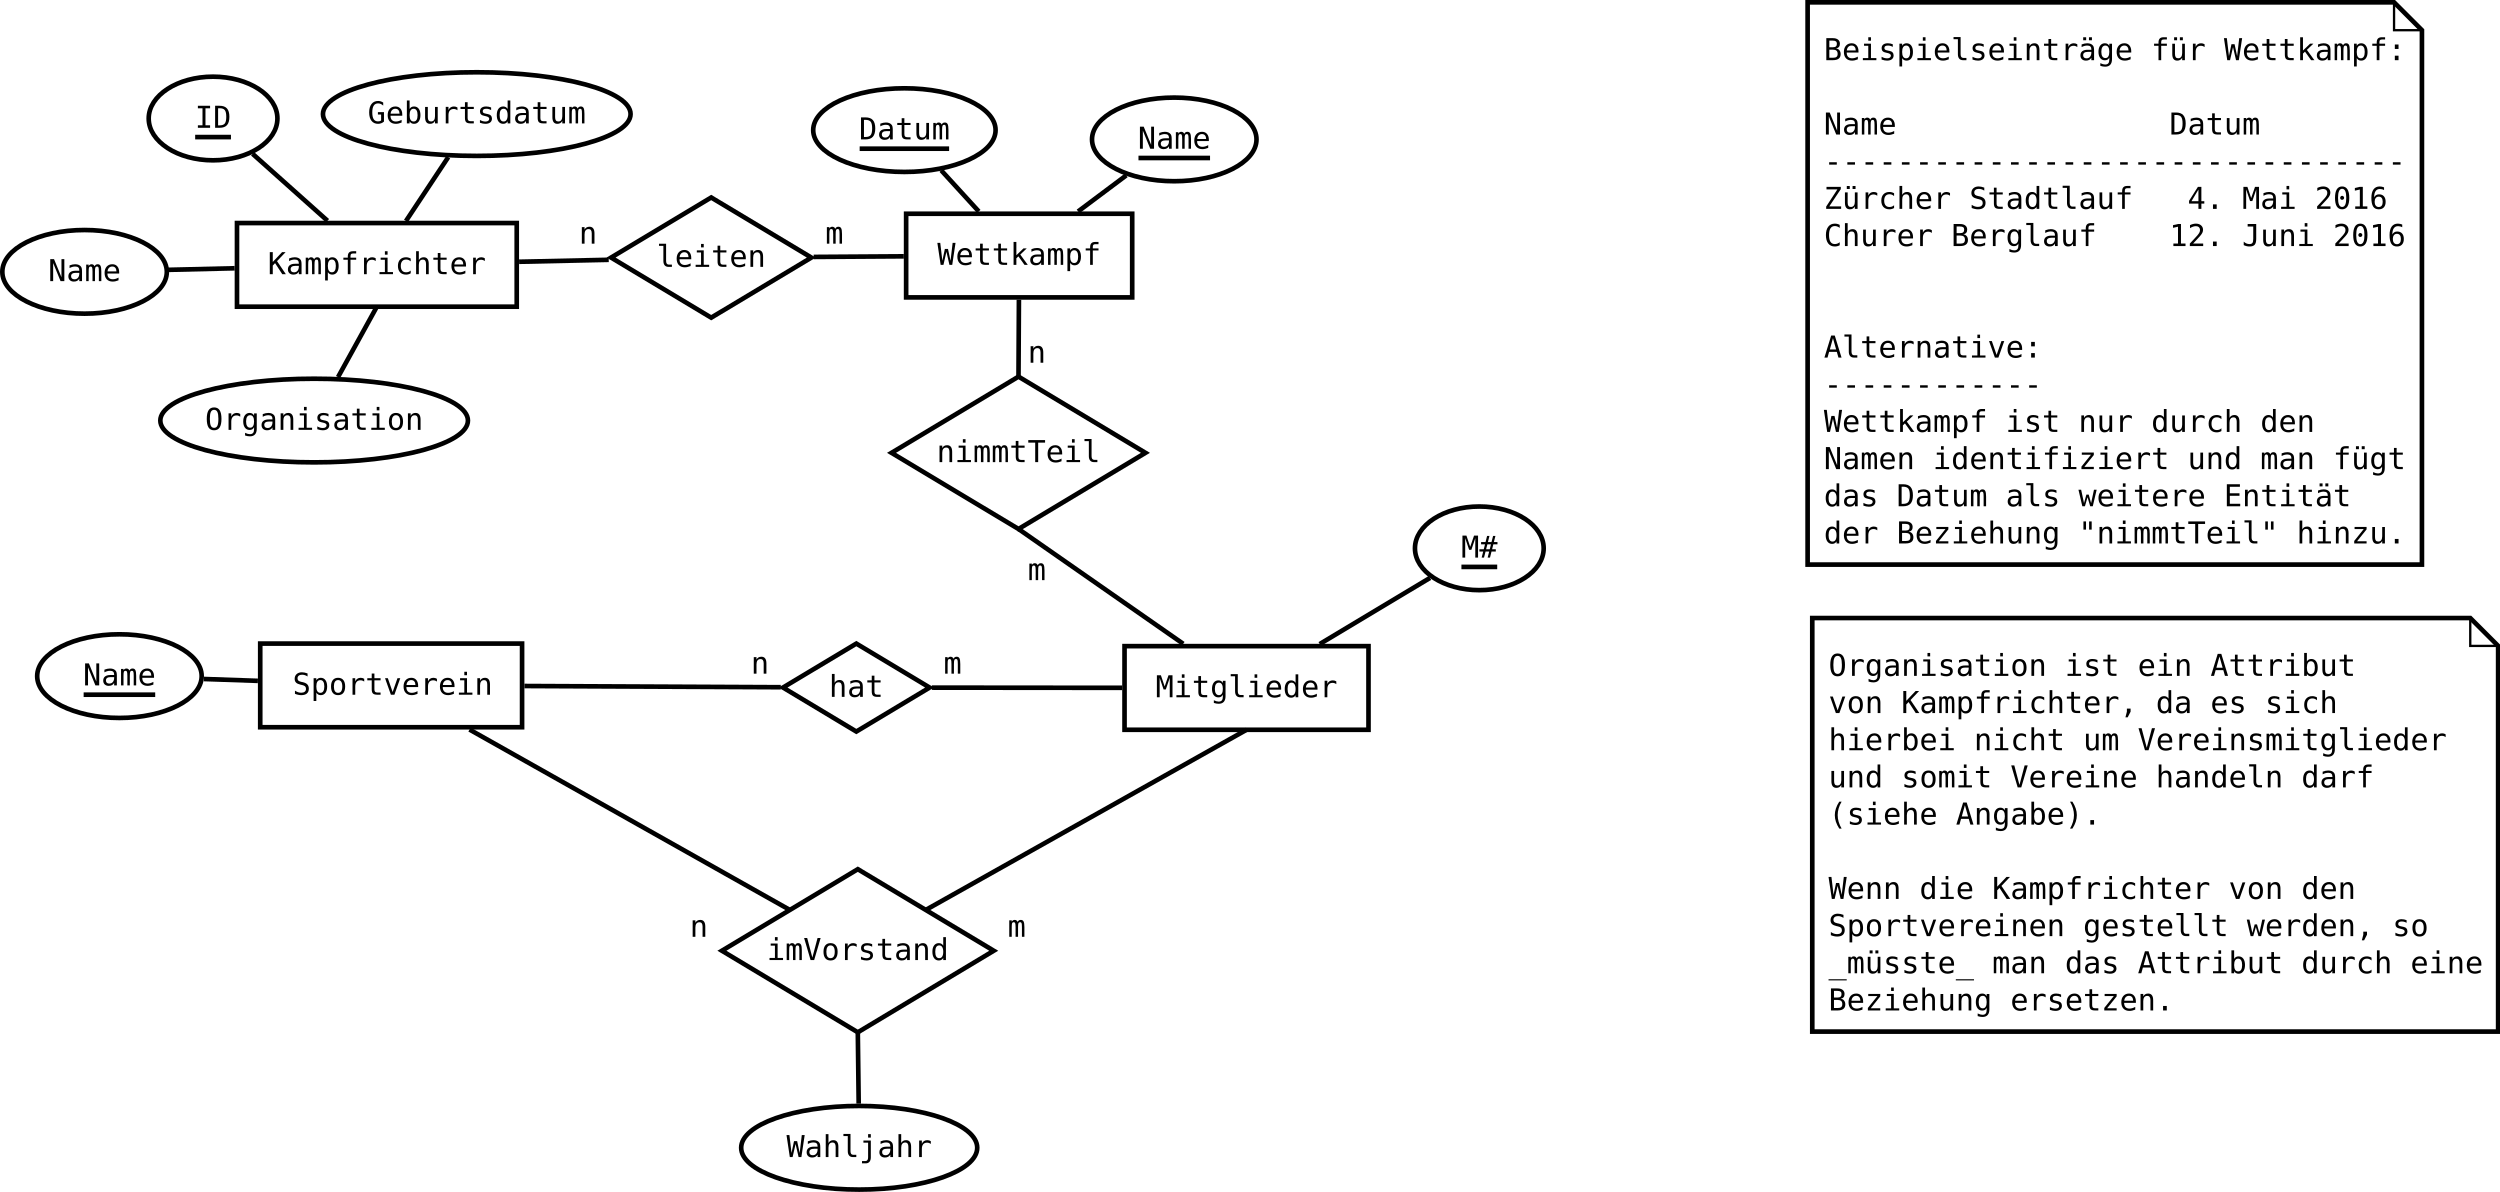 <?xml version="1.0" encoding="UTF-8"?>
<svg xmlns="http://www.w3.org/2000/svg" xmlns:xlink="http://www.w3.org/1999/xlink" width="1076pt" height="513pt" viewBox="0 0 1076 513" version="1.1">
<defs>
<g>
<symbol overflow="visible" id="glyph0-0">
<path style="stroke:none;" d="M 0.656 2.297 L 0.656 -9.172 L 7.156 -9.172 L 7.156 2.297 Z M 1.391 1.578 L 6.438 1.578 L 6.438 -8.438 L 1.391 -8.438 Z M 1.391 1.578 "/>
</symbol>
<symbol overflow="visible" id="glyph0-1">
<path style="stroke:none;" d="M 6.422 -9.156 L 6.422 -7.859 C 6.035 -8.109 5.645 -8.297 5.25 -8.422 C 4.863 -8.547 4.469 -8.609 4.062 -8.609 C 3.457 -8.609 2.977 -8.469 2.625 -8.188 C 2.281 -7.906 2.109 -7.523 2.109 -7.047 C 2.109 -6.629 2.223 -6.305 2.453 -6.078 C 2.68 -5.859 3.113 -5.676 3.75 -5.531 L 4.422 -5.391 C 5.305 -5.18 5.953 -4.852 6.359 -4.406 C 6.766 -3.957 6.969 -3.352 6.969 -2.594 C 6.969 -1.688 6.688 -0.992 6.125 -0.516 C 5.57 -0.047 4.758 0.188 3.688 0.188 C 3.25 0.188 2.805 0.133 2.359 0.031 C 1.91 -0.062 1.457 -0.203 1 -0.391 L 1 -1.75 C 1.488 -1.438 1.945 -1.207 2.375 -1.062 C 2.812 -0.926 3.25 -0.859 3.688 -0.859 C 4.344 -0.859 4.848 -1.004 5.203 -1.297 C 5.566 -1.586 5.75 -1.988 5.75 -2.5 C 5.75 -2.977 5.625 -3.344 5.375 -3.594 C 5.125 -3.844 4.691 -4.035 4.078 -4.172 L 3.391 -4.328 C 2.516 -4.523 1.875 -4.82 1.469 -5.219 C 1.07 -5.625 0.875 -6.164 0.875 -6.844 C 0.875 -7.695 1.16 -8.379 1.734 -8.891 C 2.305 -9.398 3.062 -9.656 4 -9.656 C 4.363 -9.656 4.742 -9.613 5.141 -9.531 C 5.547 -9.445 5.973 -9.32 6.422 -9.156 Z M 6.422 -9.156 "/>
</symbol>
<symbol overflow="visible" id="glyph0-2">
<path style="stroke:none;" d="M 2.375 -0.891 L 2.375 2.703 L 1.203 2.703 L 1.203 -7.109 L 2.375 -7.109 L 2.375 -6.203 C 2.57 -6.555 2.832 -6.82 3.156 -7 C 3.477 -7.188 3.852 -7.281 4.281 -7.281 C 5.133 -7.281 5.805 -6.945 6.297 -6.281 C 6.785 -5.613 7.031 -4.691 7.031 -3.516 C 7.031 -2.367 6.785 -1.461 6.297 -0.797 C 5.805 -0.141 5.133 0.188 4.281 0.188 C 3.844 0.188 3.461 0.094 3.141 -0.094 C 2.816 -0.281 2.562 -0.547 2.375 -0.891 Z M 5.812 -3.547 C 5.812 -4.453 5.664 -5.133 5.375 -5.594 C 5.094 -6.062 4.672 -6.297 4.109 -6.297 C 3.535 -6.297 3.102 -6.062 2.812 -5.594 C 2.52 -5.133 2.375 -4.453 2.375 -3.547 C 2.375 -2.648 2.52 -1.969 2.812 -1.5 C 3.102 -1.039 3.535 -0.812 4.109 -0.812 C 4.672 -0.812 5.094 -1.039 5.375 -1.5 C 5.664 -1.957 5.812 -2.641 5.812 -3.547 Z M 5.812 -3.547 "/>
</symbol>
<symbol overflow="visible" id="glyph0-3">
<path style="stroke:none;" d="M 3.906 -6.297 C 3.312 -6.297 2.863 -6.062 2.562 -5.594 C 2.258 -5.133 2.109 -4.453 2.109 -3.547 C 2.109 -2.648 2.258 -1.969 2.562 -1.5 C 2.863 -1.039 3.312 -0.812 3.906 -0.812 C 4.508 -0.812 4.961 -1.039 5.266 -1.5 C 5.566 -1.969 5.719 -2.648 5.719 -3.547 C 5.719 -4.453 5.566 -5.133 5.266 -5.594 C 4.961 -6.062 4.508 -6.297 3.906 -6.297 Z M 3.906 -7.281 C 4.895 -7.281 5.648 -6.957 6.172 -6.312 C 6.691 -5.676 6.953 -4.754 6.953 -3.547 C 6.953 -2.336 6.691 -1.41 6.172 -0.766 C 5.648 -0.129 4.895 0.188 3.906 0.188 C 2.926 0.188 2.176 -0.129 1.656 -0.766 C 1.133 -1.41 0.875 -2.336 0.875 -3.547 C 0.875 -4.754 1.133 -5.676 1.656 -6.312 C 2.176 -6.957 2.926 -7.281 3.906 -7.281 Z M 3.906 -7.281 "/>
</symbol>
<symbol overflow="visible" id="glyph0-4">
<path style="stroke:none;" d="M 7.328 -5.641 C 7.078 -5.836 6.82 -5.977 6.562 -6.062 C 6.312 -6.156 6.031 -6.203 5.719 -6.203 C 4.988 -6.203 4.43 -5.973 4.047 -5.516 C 3.66 -5.055 3.469 -4.395 3.469 -3.531 L 3.469 0 L 2.297 0 L 2.297 -7.109 L 3.469 -7.109 L 3.469 -5.719 C 3.664 -6.219 3.969 -6.602 4.375 -6.875 C 4.781 -7.145 5.258 -7.281 5.812 -7.281 C 6.094 -7.281 6.359 -7.242 6.609 -7.172 C 6.859 -7.098 7.098 -6.988 7.328 -6.844 Z M 7.328 -5.641 "/>
</symbol>
<symbol overflow="visible" id="glyph0-5">
<path style="stroke:none;" d="M 3.891 -9.125 L 3.891 -7.109 L 6.547 -7.109 L 6.547 -6.203 L 3.891 -6.203 L 3.891 -2.344 C 3.891 -1.82 3.988 -1.457 4.188 -1.25 C 4.395 -1.039 4.742 -0.938 5.234 -0.938 L 6.547 -0.938 L 6.547 0 L 5.125 0 C 4.25 0 3.629 -0.172 3.266 -0.516 C 2.91 -0.867 2.734 -1.477 2.734 -2.344 L 2.734 -6.203 L 0.828 -6.203 L 0.828 -7.109 L 2.734 -7.109 L 2.734 -9.125 Z M 3.891 -9.125 "/>
</symbol>
<symbol overflow="visible" id="glyph0-6">
<path style="stroke:none;" d="M 0.641 -7.109 L 1.844 -7.109 L 3.906 -1.141 L 5.984 -7.109 L 7.188 -7.109 L 4.672 0 L 3.156 0 Z M 0.641 -7.109 "/>
</symbol>
<symbol overflow="visible" id="glyph0-7">
<path style="stroke:none;" d="M 7.062 -3.844 L 7.062 -3.281 L 2 -3.281 L 2 -3.234 C 2 -2.461 2.203 -1.863 2.609 -1.438 C 3.016 -1.02 3.582 -0.812 4.312 -0.812 C 4.688 -0.812 5.078 -0.867 5.484 -0.984 C 5.891 -1.098 6.32 -1.281 6.781 -1.531 L 6.781 -0.359 C 6.344 -0.18 5.914 -0.047 5.5 0.047 C 5.082 0.141 4.68 0.188 4.297 0.188 C 3.191 0.188 2.328 -0.141 1.703 -0.797 C 1.086 -1.461 0.781 -2.379 0.781 -3.547 C 0.781 -4.68 1.082 -5.586 1.688 -6.266 C 2.301 -6.941 3.113 -7.281 4.125 -7.281 C 5.031 -7.281 5.742 -6.973 6.266 -6.359 C 6.797 -5.742 7.062 -4.906 7.062 -3.844 Z M 5.891 -4.188 C 5.867 -4.875 5.703 -5.395 5.391 -5.75 C 5.086 -6.113 4.648 -6.297 4.078 -6.297 C 3.516 -6.297 3.051 -6.109 2.688 -5.734 C 2.32 -5.359 2.109 -4.844 2.047 -4.188 Z M 5.891 -4.188 "/>
</symbol>
<symbol overflow="visible" id="glyph0-8">
<path style="stroke:none;" d="M 1.625 -7.109 L 4.609 -7.109 L 4.609 -0.906 L 6.938 -0.906 L 6.938 0 L 1.125 0 L 1.125 -0.906 L 3.453 -0.906 L 3.453 -6.203 L 1.625 -6.203 Z M 3.453 -9.875 L 4.609 -9.875 L 4.609 -8.391 L 3.453 -8.391 Z M 3.453 -9.875 "/>
</symbol>
<symbol overflow="visible" id="glyph0-9">
<path style="stroke:none;" d="M 6.672 -4.406 L 6.672 0 L 5.5 0 L 5.5 -4.406 C 5.5 -5.039 5.383 -5.508 5.156 -5.812 C 4.938 -6.113 4.586 -6.266 4.109 -6.266 C 3.555 -6.266 3.133 -6.07 2.844 -5.688 C 2.551 -5.301 2.406 -4.742 2.406 -4.016 L 2.406 0 L 1.234 0 L 1.234 -7.109 L 2.406 -7.109 L 2.406 -6.047 C 2.613 -6.453 2.895 -6.758 3.25 -6.969 C 3.602 -7.176 4.023 -7.281 4.516 -7.281 C 5.234 -7.281 5.77 -7.039 6.125 -6.562 C 6.488 -6.094 6.672 -5.375 6.672 -4.406 Z M 6.672 -4.406 "/>
</symbol>
<symbol overflow="visible" id="glyph0-10">
<path style="stroke:none;" d="M 0.547 -9.484 L 2.266 -9.484 L 3.891 -4.656 L 5.547 -9.484 L 7.266 -9.484 L 7.266 0 L 6.078 0 L 6.078 -8.375 L 4.391 -3.375 L 3.422 -3.375 L 1.734 -8.375 L 1.734 0 L 0.547 0 Z M 0.547 -9.484 "/>
</symbol>
<symbol overflow="visible" id="glyph0-11">
<path style="stroke:none;" d="M 5.453 -3.609 C 5.453 -4.484 5.305 -5.148 5.016 -5.609 C 4.734 -6.066 4.316 -6.297 3.766 -6.297 C 3.191 -6.297 2.754 -6.066 2.453 -5.609 C 2.16 -5.148 2.016 -4.484 2.016 -3.609 C 2.016 -2.734 2.164 -2.066 2.469 -1.609 C 2.77 -1.148 3.207 -0.922 3.781 -0.922 C 4.32 -0.922 4.734 -1.148 5.016 -1.609 C 5.305 -2.066 5.453 -2.734 5.453 -3.609 Z M 6.609 -0.453 C 6.609 0.609 6.359 1.414 5.859 1.969 C 5.359 2.52 4.617 2.797 3.641 2.797 C 3.316 2.797 2.977 2.766 2.625 2.703 C 2.27 2.641 1.922 2.551 1.578 2.438 L 1.578 1.281 C 1.992 1.477 2.367 1.625 2.703 1.719 C 3.047 1.812 3.359 1.859 3.641 1.859 C 4.266 1.859 4.723 1.688 5.016 1.344 C 5.305 1 5.453 0.457 5.453 -0.281 L 5.453 -1.125 C 5.266 -0.727 5.008 -0.43 4.688 -0.234 C 4.363 -0.047 3.973 0.047 3.516 0.047 C 2.68 0.047 2.016 -0.281 1.516 -0.938 C 1.023 -1.602 0.781 -2.492 0.781 -3.609 C 0.781 -4.723 1.023 -5.613 1.516 -6.281 C 2.016 -6.945 2.68 -7.281 3.516 -7.281 C 3.973 -7.281 4.359 -7.188 4.672 -7 C 4.984 -6.82 5.242 -6.539 5.453 -6.156 L 5.453 -7.078 L 6.609 -7.078 Z M 6.609 -0.453 "/>
</symbol>
<symbol overflow="visible" id="glyph0-12">
<path style="stroke:none;" d="M 4.062 -2.578 C 4.062 -2.055 4.156 -1.66 4.344 -1.391 C 4.539 -1.117 4.828 -0.984 5.203 -0.984 L 6.562 -0.984 L 6.562 0 L 5.078 0 C 4.379 0 3.836 -0.223 3.453 -0.672 C 3.078 -1.117 2.891 -1.754 2.891 -2.578 L 2.891 -9.031 L 1.016 -9.031 L 1.016 -9.953 L 4.062 -9.953 Z M 4.062 -2.578 "/>
</symbol>
<symbol overflow="visible" id="glyph0-13">
<path style="stroke:none;" d="M 5.453 -6.203 L 5.453 -9.875 L 6.609 -9.875 L 6.609 0 L 5.453 0 L 5.453 -0.891 C 5.254 -0.547 4.992 -0.281 4.672 -0.094 C 4.348 0.094 3.973 0.188 3.547 0.188 C 2.691 0.188 2.016 -0.145 1.516 -0.812 C 1.023 -1.477 0.781 -2.398 0.781 -3.578 C 0.781 -4.734 1.023 -5.641 1.516 -6.297 C 2.016 -6.953 2.691 -7.281 3.547 -7.281 C 3.973 -7.281 4.348 -7.188 4.672 -7 C 5.004 -6.82 5.266 -6.555 5.453 -6.203 Z M 2.016 -3.547 C 2.016 -2.641 2.156 -1.957 2.438 -1.5 C 2.727 -1.039 3.156 -0.812 3.719 -0.812 C 4.281 -0.812 4.707 -1.039 5 -1.5 C 5.301 -1.969 5.453 -2.648 5.453 -3.547 C 5.453 -4.453 5.301 -5.133 5 -5.594 C 4.707 -6.062 4.281 -6.297 3.719 -6.297 C 3.156 -6.297 2.727 -6.062 2.438 -5.594 C 2.156 -5.133 2.016 -4.453 2.016 -3.547 Z M 2.016 -3.547 "/>
</symbol>
<symbol overflow="visible" id="glyph0-14">
<path style="stroke:none;" d="M 4.297 -6.391 C 4.43 -6.691 4.609 -6.914 4.828 -7.062 C 5.055 -7.207 5.328 -7.281 5.641 -7.281 C 6.211 -7.281 6.613 -7.055 6.844 -6.609 C 7.082 -6.172 7.203 -5.344 7.203 -4.125 L 7.203 0 L 6.141 0 L 6.141 -4.062 C 6.141 -5.07 6.082 -5.695 5.969 -5.938 C 5.852 -6.176 5.648 -6.297 5.359 -6.297 C 5.016 -6.297 4.781 -6.164 4.656 -5.906 C 4.531 -5.645 4.469 -5.031 4.469 -4.062 L 4.469 0 L 3.406 0 L 3.406 -4.062 C 3.406 -5.082 3.344 -5.707 3.219 -5.938 C 3.102 -6.176 2.891 -6.297 2.578 -6.297 C 2.266 -6.297 2.047 -6.164 1.922 -5.906 C 1.805 -5.645 1.75 -5.031 1.75 -4.062 L 1.75 0 L 0.688 0 L 0.688 -7.109 L 1.75 -7.109 L 1.75 -6.5 C 1.895 -6.75 2.07 -6.941 2.281 -7.078 C 2.488 -7.211 2.723 -7.281 2.984 -7.281 C 3.305 -7.281 3.57 -7.207 3.781 -7.062 C 4 -6.914 4.172 -6.691 4.297 -6.391 Z M 4.297 -6.391 "/>
</symbol>
<symbol overflow="visible" id="glyph0-15">
<path style="stroke:none;" d="M 6.672 -4.406 L 6.672 0 L 5.5 0 L 5.5 -4.406 C 5.5 -5.039 5.383 -5.508 5.156 -5.812 C 4.938 -6.113 4.586 -6.266 4.109 -6.266 C 3.555 -6.266 3.133 -6.07 2.844 -5.688 C 2.551 -5.301 2.406 -4.742 2.406 -4.016 L 2.406 0 L 1.234 0 L 1.234 -9.875 L 2.406 -9.875 L 2.406 -6.047 C 2.613 -6.453 2.895 -6.758 3.25 -6.969 C 3.602 -7.176 4.023 -7.281 4.516 -7.281 C 5.234 -7.281 5.77 -7.039 6.125 -6.562 C 6.488 -6.094 6.672 -5.375 6.672 -4.406 Z M 6.672 -4.406 "/>
</symbol>
<symbol overflow="visible" id="glyph0-16">
<path style="stroke:none;" d="M 4.453 -3.578 L 4.062 -3.578 C 3.383 -3.578 2.875 -3.457 2.531 -3.219 C 2.188 -2.977 2.016 -2.617 2.016 -2.141 C 2.016 -1.711 2.141 -1.379 2.391 -1.141 C 2.648 -0.91 3.008 -0.797 3.469 -0.797 C 4.113 -0.797 4.617 -1.02 4.984 -1.469 C 5.359 -1.914 5.547 -2.531 5.547 -3.312 L 5.547 -3.578 Z M 6.719 -4.062 L 6.719 0 L 5.547 0 L 5.547 -1.047 C 5.297 -0.629 4.977 -0.316 4.594 -0.109 C 4.219 0.086 3.758 0.188 3.219 0.188 C 2.5 0.188 1.922 -0.016 1.484 -0.422 C 1.055 -0.836 0.844 -1.383 0.844 -2.062 C 0.844 -2.852 1.109 -3.453 1.641 -3.859 C 2.172 -4.273 2.953 -4.484 3.984 -4.484 L 5.547 -4.484 L 5.547 -4.672 C 5.547 -5.234 5.398 -5.645 5.109 -5.906 C 4.828 -6.164 4.379 -6.297 3.766 -6.297 C 3.359 -6.297 2.953 -6.238 2.547 -6.125 C 2.141 -6.008 1.742 -5.844 1.359 -5.625 L 1.359 -6.781 C 1.797 -6.945 2.211 -7.07 2.609 -7.156 C 3.004 -7.238 3.391 -7.281 3.766 -7.281 C 4.348 -7.281 4.848 -7.191 5.266 -7.016 C 5.68 -6.848 6.02 -6.586 6.281 -6.234 C 6.438 -6.023 6.547 -5.766 6.609 -5.453 C 6.68 -5.141 6.719 -4.676 6.719 -4.062 Z M 6.719 -4.062 "/>
</symbol>
<symbol overflow="visible" id="glyph0-17">
<path style="stroke:none;" d="M 3.906 -1.078 L 6.141 -9.484 L 7.469 -9.484 L 4.688 0 L 3.141 0 L 0.359 -9.484 L 1.688 -9.484 Z M 3.906 -1.078 "/>
</symbol>
<symbol overflow="visible" id="glyph0-18">
<path style="stroke:none;" d="M 6.172 -6.859 L 6.172 -5.719 C 5.836 -5.914 5.5 -6.062 5.156 -6.156 C 4.82 -6.25 4.477 -6.297 4.125 -6.297 C 3.602 -6.297 3.211 -6.211 2.953 -6.047 C 2.691 -5.879 2.562 -5.617 2.562 -5.266 C 2.562 -4.941 2.656 -4.703 2.844 -4.547 C 3.039 -4.391 3.523 -4.238 4.297 -4.094 L 4.781 -4 C 5.352 -3.895 5.785 -3.676 6.078 -3.344 C 6.379 -3.008 6.531 -2.582 6.531 -2.062 C 6.531 -1.352 6.281 -0.801 5.781 -0.406 C 5.289 -0.008 4.598 0.188 3.703 0.188 C 3.359 0.188 2.992 0.148 2.609 0.078 C 2.223 0.004 1.805 -0.109 1.359 -0.266 L 1.359 -1.469 C 1.785 -1.238 2.195 -1.066 2.594 -0.953 C 3 -0.848 3.379 -0.797 3.734 -0.797 C 4.242 -0.797 4.641 -0.898 4.922 -1.109 C 5.211 -1.316 5.359 -1.609 5.359 -1.984 C 5.359 -2.523 4.836 -2.898 3.797 -3.109 L 3.75 -3.125 L 3.312 -3.219 C 2.633 -3.344 2.141 -3.562 1.828 -3.875 C 1.523 -4.188 1.375 -4.609 1.375 -5.141 C 1.375 -5.828 1.602 -6.352 2.062 -6.719 C 2.531 -7.094 3.191 -7.281 4.047 -7.281 C 4.422 -7.281 4.785 -7.242 5.141 -7.172 C 5.492 -7.109 5.836 -7.004 6.172 -6.859 Z M 6.172 -6.859 "/>
</symbol>
<symbol overflow="visible" id="glyph0-19">
<path style="stroke:none;" d="M 0 -9.484 L 1.25 -9.484 L 2.156 -1.781 L 3.234 -6.875 L 4.578 -6.875 L 5.672 -1.766 L 6.578 -9.484 L 7.828 -9.484 L 6.406 0 L 5.203 0 L 3.906 -5.625 L 2.625 0 L 1.422 0 Z M 0 -9.484 "/>
</symbol>
<symbol overflow="visible" id="glyph0-20">
<path style="stroke:none;" d="M 3.812 0.125 L 3.812 -6.203 L 1.797 -6.203 L 1.797 -7.109 L 4.984 -7.109 L 4.984 0.125 C 4.984 0.945 4.789 1.582 4.406 2.031 C 4.031 2.477 3.492 2.703 2.797 2.703 L 1.188 2.703 L 1.188 1.719 L 2.672 1.719 C 3.047 1.719 3.328 1.582 3.516 1.312 C 3.711 1.051 3.812 0.656 3.812 0.125 Z M 3.812 -9.875 L 4.984 -9.875 L 4.984 -8.391 L 3.812 -8.391 Z M 3.812 -9.875 "/>
</symbol>
<symbol overflow="visible" id="glyph0-21">
<path style="stroke:none;" d="M 0.875 -9.484 L 2.5 -9.484 L 5.703 -1.672 L 5.703 -9.484 L 6.938 -9.484 L 6.938 0 L 5.312 0 L 2.125 -7.797 L 2.125 0 L 0.875 0 Z M 0.875 -9.484 "/>
</symbol>
<symbol overflow="visible" id="glyph0-22">
<path style="stroke:none;" d="M 4.344 -9.328 L 3.688 -6.703 L 5.234 -6.703 L 5.906 -9.328 L 6.922 -9.328 L 6.25 -6.703 L 7.797 -6.703 L 7.797 -5.719 L 6.016 -5.719 L 5.484 -3.594 L 7.078 -3.594 L 7.078 -2.625 L 5.234 -2.625 L 4.578 0 L 3.562 0 L 4.234 -2.625 L 2.672 -2.625 L 2 0 L 0.984 0 L 1.656 -2.625 L 0.016 -2.625 L 0.016 -3.594 L 1.891 -3.594 L 2.438 -5.719 L 0.75 -5.719 L 0.75 -6.703 L 2.672 -6.703 L 3.328 -9.328 Z M 5 -5.719 L 3.453 -5.719 L 2.906 -3.594 L 4.469 -3.594 Z M 5 -5.719 "/>
</symbol>
<symbol overflow="visible" id="glyph0-23">
<path style="stroke:none;" d="M 1.5 -9.875 L 2.703 -9.875 L 2.703 -4.156 L 5.766 -7.109 L 7.188 -7.109 L 4.391 -4.438 L 7.625 0 L 6.203 0 L 3.578 -3.672 L 2.703 -2.844 L 2.703 0 L 1.5 0 Z M 1.5 -9.875 "/>
</symbol>
<symbol overflow="visible" id="glyph0-24">
<path style="stroke:none;" d="M 6.75 -9.875 L 6.75 -8.906 L 5.422 -8.906 C 5.004 -8.906 4.711 -8.816 4.547 -8.641 C 4.379 -8.473 4.297 -8.172 4.297 -7.734 L 4.297 -7.109 L 6.75 -7.109 L 6.75 -6.203 L 4.297 -6.203 L 4.297 0 L 3.141 0 L 3.141 -6.203 L 1.234 -6.203 L 1.234 -7.109 L 3.141 -7.109 L 3.141 -7.609 C 3.141 -8.379 3.316 -8.945 3.672 -9.312 C 4.023 -9.688 4.582 -9.875 5.344 -9.875 Z M 6.75 -9.875 "/>
</symbol>
<symbol overflow="visible" id="glyph0-25">
<path style="stroke:none;" d="M 2.766 -1.047 C 3.848 -1.047 4.602 -1.312 5.031 -1.844 C 5.457 -2.375 5.672 -3.336 5.672 -4.734 C 5.672 -6.129 5.457 -7.094 5.031 -7.625 C 4.602 -8.156 3.848 -8.422 2.766 -8.422 L 2.156 -8.422 L 2.156 -1.047 Z M 2.797 -9.484 C 4.242 -9.484 5.305 -9.098 5.984 -8.328 C 6.672 -7.555 7.016 -6.359 7.016 -4.734 C 7.016 -3.109 6.672 -1.91 5.984 -1.141 C 5.305 -0.379 4.242 0 2.797 0 L 0.875 0 L 0.875 -9.484 Z M 2.797 -9.484 "/>
</symbol>
<symbol overflow="visible" id="glyph0-26">
<path style="stroke:none;" d="M 1.234 -2.688 L 1.234 -7.094 L 2.406 -7.094 L 2.406 -2.688 C 2.406 -2.051 2.516 -1.582 2.734 -1.281 C 2.961 -0.977 3.316 -0.828 3.797 -0.828 C 4.348 -0.828 4.77 -1.02 5.062 -1.406 C 5.352 -1.801 5.5 -2.359 5.5 -3.078 L 5.5 -7.094 L 6.672 -7.094 L 6.672 0 L 5.5 0 L 5.5 -1.062 C 5.289 -0.656 5.004 -0.344 4.641 -0.125 C 4.285 0.082 3.867 0.188 3.391 0.188 C 2.66 0.188 2.117 -0.051 1.766 -0.531 C 1.41 -1.008 1.234 -1.727 1.234 -2.688 Z M 1.234 -2.688 "/>
</symbol>
<symbol overflow="visible" id="glyph0-27">
<path style="stroke:none;" d="M 2.344 -4.531 L 2.344 -1.047 L 3.859 -1.047 C 4.609 -1.047 5.141 -1.176 5.453 -1.438 C 5.766 -1.695 5.922 -2.129 5.922 -2.734 C 5.922 -3.348 5.754 -3.801 5.422 -4.094 C 5.086 -4.383 4.566 -4.531 3.859 -4.531 Z M 2.344 -8.422 L 2.344 -5.562 L 3.828 -5.562 C 4.453 -5.562 4.898 -5.68 5.172 -5.922 C 5.453 -6.16 5.594 -6.547 5.594 -7.078 C 5.594 -7.547 5.457 -7.883 5.188 -8.094 C 4.914 -8.312 4.461 -8.422 3.828 -8.422 Z M 1.047 -9.484 L 3.859 -9.484 C 4.828 -9.484 5.57 -9.27 6.094 -8.844 C 6.625 -8.426 6.891 -7.836 6.891 -7.078 C 6.891 -6.492 6.75 -6.035 6.469 -5.703 C 6.195 -5.367 5.781 -5.16 5.219 -5.078 C 5.844 -4.984 6.332 -4.719 6.688 -4.281 C 7.039 -3.844 7.219 -3.285 7.219 -2.609 C 7.219 -1.742 6.938 -1.094 6.375 -0.656 C 5.812 -0.219 4.973 0 3.859 0 L 1.047 0 Z M 1.047 -9.484 "/>
</symbol>
<symbol overflow="visible" id="glyph0-28">
<path style="stroke:none;" d="M 4.453 -3.578 L 4.062 -3.578 C 3.383 -3.578 2.875 -3.457 2.531 -3.219 C 2.188 -2.977 2.016 -2.617 2.016 -2.141 C 2.016 -1.711 2.141 -1.379 2.391 -1.141 C 2.648 -0.91 3.008 -0.797 3.469 -0.797 C 4.113 -0.797 4.617 -1.02 4.984 -1.469 C 5.359 -1.914 5.547 -2.531 5.547 -3.312 L 5.547 -3.578 Z M 6.719 -4.062 L 6.719 0 L 5.547 0 L 5.547 -1.047 C 5.297 -0.629 4.977 -0.316 4.594 -0.109 C 4.219 0.086 3.758 0.188 3.219 0.188 C 2.5 0.188 1.922 -0.016 1.484 -0.422 C 1.055 -0.836 0.844 -1.383 0.844 -2.062 C 0.844 -2.852 1.109 -3.453 1.641 -3.859 C 2.172 -4.273 2.953 -4.484 3.984 -4.484 L 5.547 -4.484 L 5.547 -4.672 C 5.547 -5.234 5.398 -5.645 5.109 -5.906 C 4.828 -6.164 4.379 -6.297 3.766 -6.297 C 3.359 -6.297 2.953 -6.238 2.547 -6.125 C 2.141 -6.008 1.742 -5.844 1.359 -5.625 L 1.359 -6.781 C 1.797 -6.945 2.211 -7.07 2.609 -7.156 C 3.004 -7.238 3.391 -7.281 3.766 -7.281 C 4.348 -7.281 4.848 -7.191 5.266 -7.016 C 5.68 -6.848 6.02 -6.586 6.281 -6.234 C 6.438 -6.023 6.547 -5.766 6.609 -5.453 C 6.68 -5.141 6.719 -4.676 6.719 -4.062 Z M 2.031 -9.859 L 3.312 -9.859 L 3.312 -8.562 L 2.031 -8.562 Z M 4.516 -9.859 L 5.797 -9.859 L 5.797 -8.562 L 4.516 -8.562 Z M 4.516 -9.859 "/>
</symbol>
<symbol overflow="visible" id="glyph0-29">
<path style="stroke:none;" d=""/>
</symbol>
<symbol overflow="visible" id="glyph0-30">
<path style="stroke:none;" d="M 1.234 -2.688 L 1.234 -7.094 L 2.406 -7.094 L 2.406 -2.688 C 2.406 -2.051 2.516 -1.582 2.734 -1.281 C 2.961 -0.977 3.316 -0.828 3.797 -0.828 C 4.348 -0.828 4.77 -1.02 5.062 -1.406 C 5.352 -1.801 5.5 -2.359 5.5 -3.078 L 5.5 -7.094 L 6.672 -7.094 L 6.672 0 L 5.5 0 L 5.5 -1.062 C 5.289 -0.656 5.004 -0.344 4.641 -0.125 C 4.285 0.082 3.867 0.188 3.391 0.188 C 2.66 0.188 2.117 -0.051 1.766 -0.531 C 1.41 -1.008 1.234 -1.727 1.234 -2.688 Z M 2.031 -9.859 L 3.312 -9.859 L 3.312 -8.562 L 2.031 -8.562 Z M 4.516 -9.859 L 5.797 -9.859 L 5.797 -8.562 L 4.516 -8.562 Z M 4.516 -9.859 "/>
</symbol>
<symbol overflow="visible" id="glyph0-31">
<path style="stroke:none;" d="M 3.109 -6.75 L 4.703 -6.75 L 4.703 -4.828 L 3.109 -4.828 Z M 3.109 -1.938 L 4.703 -1.938 L 4.703 0 L 3.109 0 Z M 3.109 -1.938 "/>
</symbol>
<symbol overflow="visible" id="glyph0-32">
<path style="stroke:none;" d="M 2.266 -4.078 L 5.562 -4.078 L 5.562 -3.047 L 2.266 -3.047 Z M 2.266 -4.078 "/>
</symbol>
<symbol overflow="visible" id="glyph0-33">
<path style="stroke:none;" d="M 1.125 -9.484 L 7.281 -9.484 L 7.281 -8.5 L 2.328 -1.078 L 7.422 -1.078 L 7.422 0 L 0.984 0 L 0.984 -0.984 L 5.812 -8.391 L 1.125 -8.391 Z M 1.125 -9.484 "/>
</symbol>
<symbol overflow="visible" id="glyph0-34">
<path style="stroke:none;" d="M 6.734 -0.359 C 6.422 -0.18 6.098 -0.047 5.766 0.047 C 5.43 0.141 5.094 0.188 4.75 0.188 C 3.645 0.188 2.781 -0.141 2.156 -0.797 C 1.539 -1.461 1.234 -2.379 1.234 -3.547 C 1.234 -4.711 1.539 -5.625 2.156 -6.281 C 2.781 -6.945 3.645 -7.281 4.75 -7.281 C 5.094 -7.281 5.426 -7.234 5.75 -7.141 C 6.07 -7.055 6.398 -6.922 6.734 -6.734 L 6.734 -5.516 C 6.422 -5.785 6.109 -5.984 5.797 -6.109 C 5.492 -6.234 5.145 -6.297 4.75 -6.297 C 4.02 -6.297 3.457 -6.055 3.062 -5.578 C 2.664 -5.109 2.469 -4.43 2.469 -3.547 C 2.469 -2.672 2.664 -1.992 3.062 -1.516 C 3.457 -1.047 4.02 -0.812 4.75 -0.812 C 5.156 -0.812 5.52 -0.875 5.844 -1 C 6.164 -1.125 6.461 -1.316 6.734 -1.578 Z M 6.734 -0.359 "/>
</symbol>
<symbol overflow="visible" id="glyph0-35">
<path style="stroke:none;" d="M 4.672 -8.312 L 1.672 -3.297 L 4.672 -3.297 Z M 4.453 -9.484 L 5.938 -9.484 L 5.938 -3.297 L 7.203 -3.297 L 7.203 -2.266 L 5.938 -2.266 L 5.938 0 L 4.672 0 L 4.672 -2.266 L 0.641 -2.266 L 0.641 -3.469 Z M 4.453 -9.484 "/>
</symbol>
<symbol overflow="visible" id="glyph0-36">
<path style="stroke:none;" d="M 3.109 -1.938 L 4.703 -1.938 L 4.703 0 L 3.109 0 Z M 3.109 -1.938 "/>
</symbol>
<symbol overflow="visible" id="glyph0-37">
<path style="stroke:none;" d="M 2.375 -1.078 L 6.719 -1.078 L 6.719 0 L 0.969 0 L 0.969 -1.078 C 1.758 -1.91 2.445 -2.645 3.031 -3.281 C 3.625 -3.926 4.035 -4.379 4.266 -4.641 C 4.691 -5.16 4.977 -5.578 5.125 -5.891 C 5.27 -6.211 5.344 -6.539 5.344 -6.875 C 5.344 -7.406 5.188 -7.816 4.875 -8.109 C 4.562 -8.41 4.133 -8.562 3.594 -8.562 C 3.207 -8.562 2.801 -8.492 2.375 -8.359 C 1.957 -8.223 1.516 -8.008 1.047 -7.719 L 1.047 -9.016 C 1.473 -9.223 1.895 -9.379 2.312 -9.484 C 2.738 -9.598 3.16 -9.656 3.578 -9.656 C 4.504 -9.656 5.25 -9.406 5.812 -8.906 C 6.375 -8.414 6.656 -7.77 6.656 -6.969 C 6.656 -6.562 6.562 -6.156 6.375 -5.75 C 6.188 -5.344 5.879 -4.895 5.453 -4.406 C 5.223 -4.133 4.879 -3.754 4.422 -3.266 C 3.973 -2.773 3.289 -2.047 2.375 -1.078 Z M 2.375 -1.078 "/>
</symbol>
<symbol overflow="visible" id="glyph0-38">
<path style="stroke:none;" d="M 3.062 -4.766 C 3.062 -4.992 3.145 -5.191 3.312 -5.359 C 3.477 -5.535 3.672 -5.625 3.891 -5.625 C 4.129 -5.625 4.332 -5.535 4.5 -5.359 C 4.676 -5.191 4.766 -4.992 4.766 -4.766 C 4.766 -4.523 4.68 -4.32 4.516 -4.156 C 4.348 -3.988 4.141 -3.906 3.891 -3.906 C 3.66 -3.906 3.461 -3.984 3.297 -4.141 C 3.141 -4.305 3.062 -4.516 3.062 -4.766 Z M 3.906 -8.641 C 3.312 -8.641 2.867 -8.316 2.578 -7.672 C 2.285 -7.023 2.141 -6.047 2.141 -4.734 C 2.141 -3.422 2.285 -2.441 2.578 -1.797 C 2.867 -1.148 3.312 -0.828 3.906 -0.828 C 4.508 -0.828 4.957 -1.148 5.25 -1.797 C 5.539 -2.441 5.688 -3.422 5.688 -4.734 C 5.688 -6.047 5.539 -7.023 5.25 -7.672 C 4.957 -8.316 4.508 -8.641 3.906 -8.641 Z M 3.906 -9.656 C 4.914 -9.656 5.68 -9.238 6.203 -8.406 C 6.723 -7.57 6.984 -6.348 6.984 -4.734 C 6.984 -3.109 6.723 -1.879 6.203 -1.047 C 5.68 -0.223 4.914 0.188 3.906 0.188 C 2.895 0.188 2.129 -0.223 1.609 -1.047 C 1.098 -1.879 0.844 -3.109 0.844 -4.734 C 0.844 -6.348 1.098 -7.57 1.609 -8.406 C 2.129 -9.238 2.895 -9.656 3.906 -9.656 Z M 3.906 -9.656 "/>
</symbol>
<symbol overflow="visible" id="glyph0-39">
<path style="stroke:none;" d="M 1.719 -1.078 L 3.703 -1.078 L 3.703 -8.328 L 1.562 -7.844 L 1.562 -9 L 3.688 -9.484 L 4.984 -9.484 L 4.984 -1.078 L 6.938 -1.078 L 6.938 0 L 1.719 0 Z M 1.719 -1.078 "/>
</symbol>
<symbol overflow="visible" id="glyph0-40">
<path style="stroke:none;" d="M 6.297 -9.266 L 6.297 -8.094 C 6.023 -8.25 5.738 -8.363 5.438 -8.438 C 5.133 -8.52 4.82 -8.562 4.5 -8.562 C 3.688 -8.562 3.07 -8.254 2.656 -7.641 C 2.238 -7.035 2.031 -6.141 2.031 -4.953 C 2.227 -5.379 2.504 -5.703 2.859 -5.922 C 3.223 -6.148 3.641 -6.266 4.109 -6.266 C 5.023 -6.266 5.734 -5.984 6.234 -5.422 C 6.734 -4.859 6.984 -4.066 6.984 -3.047 C 6.984 -2.016 6.723 -1.219 6.203 -0.656 C 5.691 -0.094 4.969 0.188 4.031 0.188 C 2.926 0.188 2.117 -0.207 1.609 -1 C 1.098 -1.789 0.844 -3.035 0.844 -4.734 C 0.844 -6.328 1.148 -7.547 1.766 -8.391 C 2.379 -9.234 3.27 -9.656 4.438 -9.656 C 4.75 -9.656 5.062 -9.617 5.375 -9.547 C 5.695 -9.484 6.004 -9.391 6.297 -9.266 Z M 4 -5.266 C 3.457 -5.266 3.031 -5.066 2.719 -4.672 C 2.406 -4.273 2.25 -3.734 2.25 -3.047 C 2.25 -2.348 2.406 -1.801 2.719 -1.406 C 3.031 -1.008 3.457 -0.812 4 -0.812 C 4.57 -0.812 5 -1 5.281 -1.375 C 5.57 -1.75 5.719 -2.305 5.719 -3.047 C 5.719 -3.773 5.57 -4.328 5.281 -4.703 C 5 -5.078 4.57 -5.266 4 -5.266 Z M 4 -5.266 "/>
</symbol>
<symbol overflow="visible" id="glyph0-41">
<path style="stroke:none;" d="M 6.812 -0.344 C 6.488 -0.164 6.156 -0.035 5.812 0.047 C 5.469 0.141 5.102 0.188 4.719 0.188 C 3.5 0.188 2.551 -0.238 1.875 -1.094 C 1.207 -1.957 0.875 -3.172 0.875 -4.734 C 0.875 -6.273 1.211 -7.477 1.891 -8.344 C 2.566 -9.219 3.508 -9.656 4.719 -9.656 C 5.102 -9.656 5.469 -9.609 5.812 -9.516 C 6.156 -9.43 6.488 -9.301 6.812 -9.125 L 6.812 -7.812 C 6.5 -8.07 6.16 -8.27 5.797 -8.406 C 5.441 -8.539 5.082 -8.609 4.719 -8.609 C 3.883 -8.609 3.258 -8.285 2.844 -7.641 C 2.426 -6.992 2.219 -6.023 2.219 -4.734 C 2.219 -3.43 2.426 -2.457 2.844 -1.812 C 3.258 -1.176 3.883 -0.859 4.719 -0.859 C 5.094 -0.859 5.457 -0.926 5.812 -1.062 C 6.164 -1.195 6.5 -1.395 6.812 -1.656 Z M 6.812 -0.344 "/>
</symbol>
<symbol overflow="visible" id="glyph0-42">
<path style="stroke:none;" d="M 0.688 -0.391 L 0.688 -1.891 C 1.07 -1.547 1.469 -1.285 1.875 -1.109 C 2.289 -0.941 2.719 -0.859 3.156 -0.859 C 3.758 -0.859 4.18 -1.016 4.422 -1.328 C 4.66 -1.641 4.781 -2.227 4.781 -3.094 L 4.781 -8.391 L 2.375 -8.391 L 2.375 -9.484 L 6.062 -9.484 L 6.062 -3.094 C 6.062 -1.895 5.836 -1.047 5.391 -0.547 C 4.953 -0.055 4.207 0.188 3.156 0.188 C 2.75 0.188 2.344 0.141 1.938 0.047 C 1.539 -0.047 1.125 -0.191 0.688 -0.391 Z M 0.688 -0.391 "/>
</symbol>
<symbol overflow="visible" id="glyph0-43">
<path style="stroke:none;" d="M 3.906 -8.344 L 2.562 -3.5 L 5.266 -3.5 Z M 3.141 -9.484 L 4.688 -9.484 L 7.594 0 L 6.266 0 L 5.562 -2.469 L 2.25 -2.469 L 1.562 0 L 0.234 0 Z M 3.141 -9.484 "/>
</symbol>
<symbol overflow="visible" id="glyph0-44">
<path style="stroke:none;" d="M 1.438 -7.125 L 6.609 -7.125 L 6.609 -6.062 L 2.516 -0.953 L 6.609 -0.953 L 6.609 0 L 1.281 0 L 1.281 -1.078 L 5.375 -6.188 L 1.438 -6.188 Z M 1.438 -7.125 "/>
</symbol>
<symbol overflow="visible" id="glyph0-45">
<path style="stroke:none;" d="M 0 -7.109 L 1.156 -7.109 L 2.391 -1.359 L 3.406 -5.031 L 4.406 -5.031 L 5.438 -1.359 L 6.672 -7.109 L 7.828 -7.109 L 6.156 0 L 5.047 0 L 3.906 -3.891 L 2.781 0 L 1.656 0 Z M 0 -7.109 "/>
</symbol>
<symbol overflow="visible" id="glyph0-46">
<path style="stroke:none;" d="M 1.25 -9.484 L 6.875 -9.484 L 6.875 -8.391 L 2.531 -8.391 L 2.531 -5.594 L 6.688 -5.594 L 6.688 -4.516 L 2.531 -4.516 L 2.531 -1.078 L 7 -1.078 L 7 0 L 1.25 0 Z M 1.25 -9.484 "/>
</symbol>
<symbol overflow="visible" id="glyph0-47">
<path style="stroke:none;" d="M 5.688 -9.484 L 5.688 -5.953 L 4.578 -5.953 L 4.578 -9.484 Z M 3.25 -9.484 L 3.25 -5.953 L 2.141 -5.953 L 2.141 -9.484 Z M 3.25 -9.484 "/>
</symbol>
<symbol overflow="visible" id="glyph0-48">
<path style="stroke:none;" d="M 0.297 -9.484 L 7.531 -9.484 L 7.531 -8.391 L 4.562 -8.391 L 4.562 0 L 3.281 0 L 3.281 -8.391 L 0.297 -8.391 Z M 0.297 -9.484 "/>
</symbol>
<symbol overflow="visible" id="glyph0-49">
<path style="stroke:none;" d="M 0.875 -9.484 L 2.156 -9.484 L 2.156 -5.266 L 6.156 -9.484 L 7.672 -9.484 L 3.984 -5.609 L 7.781 0 L 6.234 0 L 3.141 -4.75 L 2.156 -3.703 L 2.156 0 L 0.875 0 Z M 0.875 -9.484 "/>
</symbol>
<symbol overflow="visible" id="glyph0-50">
<path style="stroke:none;" d="M 1.281 -9.484 L 6.531 -9.484 L 6.531 -8.391 L 4.547 -8.391 L 4.547 -1.078 L 6.531 -1.078 L 6.531 0 L 1.281 0 L 1.281 -1.078 L 3.266 -1.078 L 3.266 -8.391 L 1.281 -8.391 Z M 1.281 -9.484 "/>
</symbol>
<symbol overflow="visible" id="glyph0-51">
<path style="stroke:none;" d="M 7.016 -0.781 C 6.672 -0.469 6.281 -0.227 5.844 -0.062 C 5.414 0.102 4.953 0.188 4.453 0.188 C 3.254 0.188 2.316 -0.242 1.641 -1.109 C 0.973 -1.973 0.641 -3.18 0.641 -4.734 C 0.641 -6.273 0.977 -7.477 1.656 -8.344 C 2.332 -9.219 3.273 -9.656 4.484 -9.656 C 4.879 -9.656 5.258 -9.598 5.625 -9.484 C 5.988 -9.367 6.344 -9.195 6.688 -8.969 L 6.688 -7.656 C 6.344 -7.977 5.988 -8.219 5.625 -8.375 C 5.27 -8.531 4.891 -8.609 4.484 -8.609 C 3.648 -8.609 3.023 -8.285 2.609 -7.641 C 2.191 -6.992 1.984 -6.023 1.984 -4.734 C 1.984 -3.41 2.188 -2.43 2.594 -1.797 C 3 -1.172 3.617 -0.859 4.453 -0.859 C 4.734 -0.859 4.977 -0.891 5.188 -0.953 C 5.406 -1.016 5.602 -1.117 5.781 -1.266 L 5.781 -3.812 L 4.406 -3.812 L 4.406 -4.859 L 7.016 -4.859 Z M 7.016 -0.781 "/>
</symbol>
<symbol overflow="visible" id="glyph0-52">
<path style="stroke:none;" d="M 5.828 -3.547 C 5.828 -4.453 5.68 -5.133 5.391 -5.594 C 5.109 -6.062 4.688 -6.297 4.125 -6.297 C 3.551 -6.297 3.117 -6.062 2.828 -5.594 C 2.535 -5.133 2.391 -4.453 2.391 -3.547 C 2.391 -2.648 2.535 -1.969 2.828 -1.5 C 3.117 -1.039 3.551 -0.812 4.125 -0.812 C 4.688 -0.812 5.109 -1.039 5.391 -1.5 C 5.68 -1.957 5.828 -2.641 5.828 -3.547 Z M 2.391 -6.203 C 2.578 -6.547 2.832 -6.812 3.156 -7 C 3.488 -7.188 3.867 -7.281 4.297 -7.281 C 5.16 -7.281 5.836 -6.953 6.328 -6.297 C 6.816 -5.641 7.062 -4.734 7.062 -3.578 C 7.062 -2.398 6.812 -1.477 6.312 -0.812 C 5.82 -0.145 5.148 0.188 4.297 0.188 C 3.867 0.188 3.492 0.094 3.172 -0.094 C 2.848 -0.281 2.586 -0.547 2.391 -0.891 L 2.391 0 L 1.219 0 L 1.219 -9.875 L 2.391 -9.875 Z M 2.391 -6.203 "/>
</symbol>
<symbol overflow="visible" id="glyph0-53">
<path style="stroke:none;" d="M 5.75 -4.734 C 5.75 -6.117 5.602 -7.109 5.312 -7.703 C 5.031 -8.305 4.562 -8.609 3.906 -8.609 C 3.258 -8.609 2.789 -8.305 2.5 -7.703 C 2.219 -7.109 2.078 -6.117 2.078 -4.734 C 2.078 -3.336 2.219 -2.344 2.5 -1.75 C 2.789 -1.156 3.258 -0.859 3.906 -0.859 C 4.562 -0.859 5.031 -1.156 5.312 -1.75 C 5.602 -2.344 5.75 -3.336 5.75 -4.734 Z M 7.078 -4.734 C 7.078 -3.078 6.816 -1.844 6.297 -1.031 C 5.773 -0.219 4.977 0.188 3.906 0.188 C 2.832 0.188 2.035 -0.211 1.516 -1.016 C 1.004 -1.828 0.75 -3.066 0.75 -4.734 C 0.75 -6.391 1.008 -7.625 1.531 -8.438 C 2.051 -9.25 2.844 -9.656 3.906 -9.656 C 4.977 -9.656 5.773 -9.25 6.297 -8.438 C 6.816 -7.625 7.078 -6.391 7.078 -4.734 Z M 7.078 -4.734 "/>
</symbol>
<symbol overflow="visible" id="glyph0-54">
<path style="stroke:none;" d="M 3.188 -1.922 L 4.781 -1.922 L 4.781 -0.609 L 3.531 1.828 L 2.562 1.828 L 3.188 -0.609 Z M 3.188 -1.922 "/>
</symbol>
<symbol overflow="visible" id="glyph0-55">
<path style="stroke:none;" d="M 5.625 -9.859 C 5.062 -8.898 4.641 -7.941 4.359 -6.984 C 4.078 -6.023 3.938 -5.055 3.938 -4.078 C 3.938 -3.109 4.078 -2.145 4.359 -1.188 C 4.641 -0.227 5.062 0.738 5.625 1.719 L 4.609 1.719 C 3.961 0.707 3.484 -0.27 3.172 -1.219 C 2.859 -2.176 2.703 -3.129 2.703 -4.078 C 2.703 -5.023 2.859 -5.973 3.172 -6.922 C 3.484 -7.879 3.961 -8.859 4.609 -9.859 Z M 5.625 -9.859 "/>
</symbol>
<symbol overflow="visible" id="glyph0-56">
<path style="stroke:none;" d="M 2.203 -9.859 L 3.219 -9.859 C 3.863 -8.859 4.344 -7.879 4.656 -6.922 C 4.969 -5.973 5.125 -5.023 5.125 -4.078 C 5.125 -3.129 4.969 -2.176 4.656 -1.219 C 4.344 -0.258 3.863 0.719 3.219 1.719 L 2.203 1.719 C 2.766 0.727 3.188 -0.242 3.469 -1.203 C 3.75 -2.16 3.891 -3.117 3.891 -4.078 C 3.891 -5.047 3.75 -6.008 3.469 -6.969 C 3.188 -7.926 2.766 -8.891 2.203 -9.859 Z M 2.203 -9.859 "/>
</symbol>
<symbol overflow="visible" id="glyph0-57">
<path style="stroke:none;" d="M 7.828 2.562 L 7.828 3.062 L 0 3.062 L 0 2.562 Z M 7.828 2.562 "/>
</symbol>
</g>
</defs>
<g id="surface73607">
<rect x="0" y="0" width="1076" height="513" style="fill:rgb(100%,100%,100%);fill-opacity:1;stroke:none;"/>
<path style="fill-rule:evenodd;fill:rgb(100%,100%,100%);fill-opacity:1;stroke-width:0.1;stroke-linecap:butt;stroke-linejoin:miter;stroke:rgb(0%,0%,0%);stroke-opacity:1;stroke-miterlimit:10;" d="M 7.75 8.25 L 13.385 8.25 L 13.385 10.05 L 7.75 10.05 Z M 7.75 8.25 " transform="matrix(20,0,0,20,-43,112)"/>
<g style="fill:rgb(0%,0%,0%);fill-opacity:1;">
  <use xlink:href="#glyph0-1" x="125.949" y="299.006"/>
  <use xlink:href="#glyph0-2" x="133.776" y="299.006"/>
  <use xlink:href="#glyph0-3" x="141.602" y="299.006"/>
  <use xlink:href="#glyph0-4" x="149.429" y="299.006"/>
  <use xlink:href="#glyph0-5" x="157.256" y="299.006"/>
  <use xlink:href="#glyph0-6" x="165.082" y="299.006"/>
  <use xlink:href="#glyph0-7" x="172.909" y="299.006"/>
  <use xlink:href="#glyph0-4" x="180.735" y="299.006"/>
  <use xlink:href="#glyph0-7" x="188.562" y="299.006"/>
  <use xlink:href="#glyph0-8" x="196.389" y="299.006"/>
  <use xlink:href="#glyph0-9" x="204.215" y="299.006"/>
</g>
<path style="fill-rule:evenodd;fill:rgb(100%,100%,100%);fill-opacity:1;stroke-width:0.1;stroke-linecap:butt;stroke-linejoin:miter;stroke:rgb(0%,0%,0%);stroke-opacity:1;stroke-miterlimit:10;" d="M 26.35 8.305 L 31.6 8.305 L 31.6 10.105 L 26.35 10.105 Z M 26.35 8.305 " transform="matrix(20,0,0,20,-43,112)"/>
<g style="fill:rgb(0%,0%,0%);fill-opacity:1;">
  <use xlink:href="#glyph0-10" x="497.379" y="300.108"/>
  <use xlink:href="#glyph0-8" x="505.206" y="300.108"/>
  <use xlink:href="#glyph0-5" x="513.032" y="300.108"/>
  <use xlink:href="#glyph0-11" x="520.859" y="300.108"/>
  <use xlink:href="#glyph0-12" x="528.685" y="300.108"/>
  <use xlink:href="#glyph0-8" x="536.512" y="300.108"/>
  <use xlink:href="#glyph0-7" x="544.339" y="300.108"/>
  <use xlink:href="#glyph0-13" x="552.165" y="300.108"/>
  <use xlink:href="#glyph0-7" x="559.992" y="300.108"/>
  <use xlink:href="#glyph0-4" x="567.818" y="300.108"/>
</g>
<path style="fill-rule:evenodd;fill:rgb(100%,100%,100%);fill-opacity:1;stroke-width:0.1;stroke-linecap:butt;stroke-linejoin:miter;stroke:rgb(0%,0%,0%);stroke-opacity:1;stroke-miterlimit:10;" d="M 19 9.196 L 20.578 8.25 L 22.155 9.196 L 20.578 10.143 Z M 19 9.196 " transform="matrix(20,0,0,20,-43,112)"/>
<g style="fill:rgb(0%,0%,0%);fill-opacity:1;">
  <use xlink:href="#glyph0-9" x="323.188" y="289.936"/>
</g>
<g style="fill:rgb(0%,0%,0%);fill-opacity:1;">
  <use xlink:href="#glyph0-14" x="406.102" y="289.936"/>
</g>
<g style="fill:rgb(0%,0%,0%);fill-opacity:1;">
  <use xlink:href="#glyph0-15" x="356.812" y="299.936"/>
  <use xlink:href="#glyph0-16" x="364.639" y="299.936"/>
  <use xlink:href="#glyph0-5" x="372.466" y="299.936"/>
</g>
<path style="fill:none;stroke-width:0.1;stroke-linecap:butt;stroke-linejoin:miter;stroke:rgb(0%,0%,0%);stroke-opacity:1;stroke-miterlimit:10;" d="M 13.435 9.163 L 18.952 9.189 " transform="matrix(20,0,0,20,-43,112)"/>
<path style="fill:none;stroke-width:0.1;stroke-linecap:butt;stroke-linejoin:miter;stroke:rgb(0%,0%,0%);stroke-opacity:1;stroke-miterlimit:10;" d="M 22.203 9.198 L 26.301 9.202 " transform="matrix(20,0,0,20,-43,112)"/>
<path style="fill-rule:evenodd;fill:rgb(100%,100%,100%);fill-opacity:1;stroke-width:0.1;stroke-linecap:butt;stroke-linejoin:miter;stroke:rgb(0%,0%,0%);stroke-opacity:1;stroke-miterlimit:10;" d="M 17.685 14.86 L 20.61 13.105 L 23.535 14.86 L 20.61 16.615 Z M 17.685 14.86 " transform="matrix(20,0,0,20,-43,112)"/>
<g style="fill:rgb(0%,0%,0%);fill-opacity:1;">
  <use xlink:href="#glyph0-9" x="296.887" y="403.205"/>
</g>
<g style="fill:rgb(0%,0%,0%);fill-opacity:1;">
  <use xlink:href="#glyph0-14" x="433.699" y="403.205"/>
</g>
<g style="fill:rgb(0%,0%,0%);fill-opacity:1;">
  <use xlink:href="#glyph0-8" x="330.078" y="413.205"/>
  <use xlink:href="#glyph0-14" x="337.905" y="413.205"/>
  <use xlink:href="#glyph0-17" x="345.731" y="413.205"/>
  <use xlink:href="#glyph0-3" x="353.558" y="413.205"/>
  <use xlink:href="#glyph0-4" x="361.385" y="413.205"/>
  <use xlink:href="#glyph0-18" x="369.211" y="413.205"/>
  <use xlink:href="#glyph0-5" x="377.038" y="413.205"/>
  <use xlink:href="#glyph0-16" x="384.864" y="413.205"/>
  <use xlink:href="#glyph0-9" x="392.691" y="413.205"/>
  <use xlink:href="#glyph0-13" x="400.518" y="413.205"/>
</g>
<path style="fill:none;stroke-width:0.1;stroke-linecap:butt;stroke-linejoin:miter;stroke:rgb(0%,0%,0%);stroke-opacity:1;stroke-miterlimit:10;" d="M 12.254 10.1 L 19.147 13.982 " transform="matrix(20,0,0,20,-43,112)"/>
<path style="fill:none;stroke-width:0.1;stroke-linecap:butt;stroke-linejoin:miter;stroke:rgb(0%,0%,0%);stroke-opacity:1;stroke-miterlimit:10;" d="M 22.072 13.982 L 28.975 10.105 " transform="matrix(20,0,0,20,-43,112)"/>
<path style="fill-rule:evenodd;fill:rgb(100%,100%,100%);fill-opacity:1;stroke-width:0.1;stroke-linecap:butt;stroke-linejoin:miter;stroke:rgb(0%,0%,0%);stroke-opacity:1;stroke-miterlimit:10;" d="M 23.18 19.1 C 23.18 19.597 22.043 20 20.64 20 C 19.237 20 18.1 19.597 18.1 19.1 C 18.1 18.603 19.237 18.2 20.64 18.2 C 22.043 18.2 23.18 18.603 23.18 19.1 " transform="matrix(20,0,0,20,-43,112)"/>
<g style="fill:rgb(0%,0%,0%);fill-opacity:1;">
  <use xlink:href="#glyph0-19" x="338.512" y="498.006"/>
  <use xlink:href="#glyph0-16" x="346.338" y="498.006"/>
  <use xlink:href="#glyph0-15" x="354.165" y="498.006"/>
  <use xlink:href="#glyph0-12" x="361.992" y="498.006"/>
  <use xlink:href="#glyph0-20" x="369.818" y="498.006"/>
  <use xlink:href="#glyph0-16" x="377.645" y="498.006"/>
  <use xlink:href="#glyph0-15" x="385.471" y="498.006"/>
  <use xlink:href="#glyph0-4" x="393.298" y="498.006"/>
</g>
<path style="fill:none;stroke-width:0.1;stroke-linecap:butt;stroke-linejoin:miter;stroke:rgb(0%,0%,0%);stroke-opacity:1;stroke-miterlimit:10;" d="M 20.629 18.151 L 20.61 16.615 " transform="matrix(20,0,0,20,-43,112)"/>
<path style="fill-rule:evenodd;fill:rgb(100%,100%,100%);fill-opacity:1;stroke-width:0.1;stroke-linecap:butt;stroke-linejoin:miter;stroke:rgb(0%,0%,0%);stroke-opacity:1;stroke-miterlimit:10;" d="M 6.49 8.95 C 6.49 9.447 5.697 9.85 4.72 9.85 C 3.742 9.85 2.95 9.447 2.95 8.95 C 2.95 8.453 3.742 8.05 4.72 8.05 C 5.697 8.05 6.49 8.453 6.49 8.95 " transform="matrix(20,0,0,20,-43,112)"/>
<g style="fill:rgb(0%,0%,0%);fill-opacity:1;">
  <use xlink:href="#glyph0-21" x="35.754" y="295.006"/>
  <use xlink:href="#glyph0-16" x="43.581" y="295.006"/>
  <use xlink:href="#glyph0-14" x="51.407" y="295.006"/>
  <use xlink:href="#glyph0-7" x="59.234" y="295.006"/>
</g>
<path style="fill:none;stroke-width:0.1;stroke-linecap:butt;stroke-linejoin:miter;stroke:rgb(0%,0%,0%);stroke-opacity:1;stroke-miterlimit:10;" d="M 3.95 9.35 L 5.49 9.35 " transform="matrix(20,0,0,20,-43,112)"/>
<path style="fill:none;stroke-width:0.1;stroke-linecap:butt;stroke-linejoin:miter;stroke:rgb(0%,0%,0%);stroke-opacity:1;stroke-miterlimit:10;" d="M 6.536 9.012 L 7.7 9.052 " transform="matrix(20,0,0,20,-43,112)"/>
<path style="fill-rule:evenodd;fill:rgb(100%,100%,100%);fill-opacity:1;stroke-width:0.1;stroke-linecap:butt;stroke-linejoin:miter;stroke:rgb(0%,0%,0%);stroke-opacity:1;stroke-miterlimit:10;" d="M 35.37 6.2 C 35.37 6.697 34.75 7.1 33.985 7.1 C 33.22 7.1 32.6 6.697 32.6 6.2 C 32.6 5.703 33.22 5.3 33.985 5.3 C 34.75 5.3 35.37 5.703 35.37 6.2 " transform="matrix(20,0,0,20,-43,112)"/>
<g style="fill:rgb(0%,0%,0%);fill-opacity:1;">
  <use xlink:href="#glyph0-10" x="628.887" y="240.006"/>
  <use xlink:href="#glyph0-22" x="636.713" y="240.006"/>
</g>
<path style="fill:none;stroke-width:0.1;stroke-linecap:butt;stroke-linejoin:miter;stroke:rgb(0%,0%,0%);stroke-opacity:1;stroke-miterlimit:10;" d="M 33.6 6.6 L 34.37 6.6 " transform="matrix(20,0,0,20,-43,112)"/>
<path style="fill:none;stroke-width:0.1;stroke-linecap:butt;stroke-linejoin:miter;stroke:rgb(0%,0%,0%);stroke-opacity:1;stroke-miterlimit:10;" d="M 30.55 8.26 L 32.924 6.836 " transform="matrix(20,0,0,20,-43,112)"/>
<path style="fill-rule:evenodd;fill:rgb(100%,100%,100%);fill-opacity:1;stroke-width:0.1;stroke-linecap:butt;stroke-linejoin:miter;stroke:rgb(0%,0%,0%);stroke-opacity:1;stroke-miterlimit:10;" d="M 21.65 -1 L 26.515 -1 L 26.515 0.8 L 21.65 0.8 Z M 21.65 -1 " transform="matrix(20,0,0,20,-43,112)"/>
<g style="fill:rgb(0%,0%,0%);fill-opacity:1;">
  <use xlink:href="#glyph0-19" x="403.434" y="114.006"/>
  <use xlink:href="#glyph0-7" x="411.26" y="114.006"/>
  <use xlink:href="#glyph0-5" x="419.087" y="114.006"/>
  <use xlink:href="#glyph0-5" x="426.913" y="114.006"/>
  <use xlink:href="#glyph0-23" x="434.74" y="114.006"/>
  <use xlink:href="#glyph0-16" x="442.567" y="114.006"/>
  <use xlink:href="#glyph0-14" x="450.393" y="114.006"/>
  <use xlink:href="#glyph0-2" x="458.22" y="114.006"/>
  <use xlink:href="#glyph0-24" x="466.046" y="114.006"/>
</g>
<path style="fill-rule:evenodd;fill:rgb(100%,100%,100%);fill-opacity:1;stroke-width:0.1;stroke-linecap:butt;stroke-linejoin:miter;stroke:rgb(0%,0%,0%);stroke-opacity:1;stroke-miterlimit:10;" d="M 29.19 -2.6 C 29.19 -2.103 28.397 -1.7 27.42 -1.7 C 26.442 -1.7 25.65 -2.103 25.65 -2.6 C 25.65 -3.097 26.442 -3.5 27.42 -3.5 C 28.397 -3.5 29.19 -3.097 29.19 -2.6 " transform="matrix(20,0,0,20,-43,112)"/>
<g style="fill:rgb(0%,0%,0%);fill-opacity:1;">
  <use xlink:href="#glyph0-21" x="489.754" y="64.006"/>
  <use xlink:href="#glyph0-16" x="497.581" y="64.006"/>
  <use xlink:href="#glyph0-14" x="505.407" y="64.006"/>
  <use xlink:href="#glyph0-7" x="513.234" y="64.006"/>
</g>
<path style="fill:none;stroke-width:0.1;stroke-linecap:butt;stroke-linejoin:miter;stroke:rgb(0%,0%,0%);stroke-opacity:1;stroke-miterlimit:10;" d="M 26.65 -2.2 L 28.19 -2.2 " transform="matrix(20,0,0,20,-43,112)"/>
<path style="fill:none;stroke-width:0.1;stroke-linecap:butt;stroke-linejoin:miter;stroke:rgb(0%,0%,0%);stroke-opacity:1;stroke-miterlimit:10;" d="M 25.351 -1.05 L 26.386 -1.825 " transform="matrix(20,0,0,20,-43,112)"/>
<path style="fill-rule:evenodd;fill:rgb(100%,100%,100%);fill-opacity:1;stroke-width:0.1;stroke-linecap:butt;stroke-linejoin:miter;stroke:rgb(0%,0%,0%);stroke-opacity:1;stroke-miterlimit:10;" d="M 23.575 -2.8 C 23.575 -2.303 22.696 -1.9 21.613 -1.9 C 20.529 -1.9 19.65 -2.303 19.65 -2.8 C 19.65 -3.297 20.529 -3.7 21.613 -3.7 C 22.696 -3.7 23.575 -3.297 23.575 -2.8 " transform="matrix(20,0,0,20,-43,112)"/>
<g style="fill:rgb(0%,0%,0%);fill-opacity:1;">
  <use xlink:href="#glyph0-25" x="369.699" y="60.006"/>
  <use xlink:href="#glyph0-16" x="377.526" y="60.006"/>
  <use xlink:href="#glyph0-5" x="385.352" y="60.006"/>
  <use xlink:href="#glyph0-26" x="393.179" y="60.006"/>
  <use xlink:href="#glyph0-14" x="401.006" y="60.006"/>
</g>
<path style="fill:none;stroke-width:0.1;stroke-linecap:butt;stroke-linejoin:miter;stroke:rgb(0%,0%,0%);stroke-opacity:1;stroke-miterlimit:10;" d="M 20.65 -2.4 L 22.575 -2.4 " transform="matrix(20,0,0,20,-43,112)"/>
<path style="fill:none;stroke-width:0.1;stroke-linecap:butt;stroke-linejoin:miter;stroke:rgb(0%,0%,0%);stroke-opacity:1;stroke-miterlimit:10;" d="M 22.405 -1.934 L 23.213 -1.05 " transform="matrix(20,0,0,20,-43,112)"/>
<path style="fill-rule:evenodd;fill:rgb(100%,100%,100%);fill-opacity:1;stroke-width:0.1;stroke-linecap:butt;stroke-linejoin:miter;stroke:rgb(0%,0%,0%);stroke-opacity:1;stroke-miterlimit:10;" d="M 41.05 -5.55 L 53.67 -5.55 L 54.27 -4.95 L 54.27 6.55 L 41.05 6.55 Z M 41.05 -5.55 " transform="matrix(20,0,0,20,-43,112)"/>
<path style="fill:none;stroke-width:0.05;stroke-linecap:butt;stroke-linejoin:miter;stroke:rgb(0%,0%,0%);stroke-opacity:1;stroke-miterlimit:10;" d="M 53.67 -5.55 L 53.67 -4.95 L 54.27 -4.95 " transform="matrix(20,0,0,20,-43,112)"/>
<g style="fill:rgb(0%,0%,0%);fill-opacity:1;">
  <use xlink:href="#glyph0-27" x="785" y="25.904"/>
  <use xlink:href="#glyph0-7" x="792.827" y="25.904"/>
  <use xlink:href="#glyph0-8" x="800.653" y="25.904"/>
  <use xlink:href="#glyph0-18" x="808.48" y="25.904"/>
  <use xlink:href="#glyph0-2" x="816.306" y="25.904"/>
  <use xlink:href="#glyph0-8" x="824.133" y="25.904"/>
  <use xlink:href="#glyph0-7" x="831.96" y="25.904"/>
  <use xlink:href="#glyph0-12" x="839.786" y="25.904"/>
  <use xlink:href="#glyph0-18" x="847.613" y="25.904"/>
  <use xlink:href="#glyph0-7" x="855.439" y="25.904"/>
  <use xlink:href="#glyph0-8" x="863.266" y="25.904"/>
  <use xlink:href="#glyph0-9" x="871.093" y="25.904"/>
  <use xlink:href="#glyph0-5" x="878.919" y="25.904"/>
  <use xlink:href="#glyph0-4" x="886.746" y="25.904"/>
  <use xlink:href="#glyph0-28" x="894.572" y="25.904"/>
  <use xlink:href="#glyph0-11" x="902.399" y="25.904"/>
  <use xlink:href="#glyph0-7" x="910.226" y="25.904"/>
  <use xlink:href="#glyph0-29" x="918.052" y="25.904"/>
  <use xlink:href="#glyph0-24" x="925.879" y="25.904"/>
  <use xlink:href="#glyph0-30" x="933.706" y="25.904"/>
  <use xlink:href="#glyph0-4" x="941.532" y="25.904"/>
  <use xlink:href="#glyph0-29" x="949.359" y="25.904"/>
  <use xlink:href="#glyph0-19" x="957.185" y="25.904"/>
  <use xlink:href="#glyph0-7" x="965.012" y="25.904"/>
  <use xlink:href="#glyph0-5" x="972.839" y="25.904"/>
  <use xlink:href="#glyph0-5" x="980.665" y="25.904"/>
  <use xlink:href="#glyph0-23" x="988.492" y="25.904"/>
  <use xlink:href="#glyph0-16" x="996.318" y="25.904"/>
  <use xlink:href="#glyph0-14" x="1004.145" y="25.904"/>
  <use xlink:href="#glyph0-2" x="1011.972" y="25.904"/>
  <use xlink:href="#glyph0-24" x="1019.798" y="25.904"/>
  <use xlink:href="#glyph0-31" x="1027.625" y="25.904"/>
</g>
<g style="fill:rgb(0%,0%,0%);fill-opacity:1;">
  <use xlink:href="#glyph0-21" x="785" y="57.904"/>
  <use xlink:href="#glyph0-16" x="792.827" y="57.904"/>
  <use xlink:href="#glyph0-14" x="800.653" y="57.904"/>
  <use xlink:href="#glyph0-7" x="808.48" y="57.904"/>
  <use xlink:href="#glyph0-29" x="816.306" y="57.904"/>
  <use xlink:href="#glyph0-29" x="824.133" y="57.904"/>
  <use xlink:href="#glyph0-29" x="831.96" y="57.904"/>
  <use xlink:href="#glyph0-29" x="839.786" y="57.904"/>
  <use xlink:href="#glyph0-29" x="847.613" y="57.904"/>
  <use xlink:href="#glyph0-29" x="855.439" y="57.904"/>
  <use xlink:href="#glyph0-29" x="863.266" y="57.904"/>
  <use xlink:href="#glyph0-29" x="871.093" y="57.904"/>
  <use xlink:href="#glyph0-29" x="878.919" y="57.904"/>
  <use xlink:href="#glyph0-29" x="886.746" y="57.904"/>
  <use xlink:href="#glyph0-29" x="894.572" y="57.904"/>
  <use xlink:href="#glyph0-29" x="902.399" y="57.904"/>
  <use xlink:href="#glyph0-29" x="910.226" y="57.904"/>
  <use xlink:href="#glyph0-29" x="918.052" y="57.904"/>
  <use xlink:href="#glyph0-29" x="925.879" y="57.904"/>
  <use xlink:href="#glyph0-25" x="933.706" y="57.904"/>
  <use xlink:href="#glyph0-16" x="941.532" y="57.904"/>
  <use xlink:href="#glyph0-5" x="949.359" y="57.904"/>
  <use xlink:href="#glyph0-26" x="957.185" y="57.904"/>
  <use xlink:href="#glyph0-14" x="965.012" y="57.904"/>
</g>
<g style="fill:rgb(0%,0%,0%);fill-opacity:1;">
  <use xlink:href="#glyph0-32" x="785" y="73.904"/>
  <use xlink:href="#glyph0-32" x="792.827" y="73.904"/>
  <use xlink:href="#glyph0-32" x="800.653" y="73.904"/>
  <use xlink:href="#glyph0-32" x="808.48" y="73.904"/>
  <use xlink:href="#glyph0-32" x="816.306" y="73.904"/>
  <use xlink:href="#glyph0-32" x="824.133" y="73.904"/>
  <use xlink:href="#glyph0-32" x="831.96" y="73.904"/>
  <use xlink:href="#glyph0-32" x="839.786" y="73.904"/>
  <use xlink:href="#glyph0-32" x="847.613" y="73.904"/>
  <use xlink:href="#glyph0-32" x="855.439" y="73.904"/>
  <use xlink:href="#glyph0-32" x="863.266" y="73.904"/>
  <use xlink:href="#glyph0-32" x="871.093" y="73.904"/>
  <use xlink:href="#glyph0-32" x="878.919" y="73.904"/>
  <use xlink:href="#glyph0-32" x="886.746" y="73.904"/>
  <use xlink:href="#glyph0-32" x="894.572" y="73.904"/>
  <use xlink:href="#glyph0-32" x="902.399" y="73.904"/>
  <use xlink:href="#glyph0-32" x="910.226" y="73.904"/>
  <use xlink:href="#glyph0-32" x="918.052" y="73.904"/>
  <use xlink:href="#glyph0-32" x="925.879" y="73.904"/>
  <use xlink:href="#glyph0-32" x="933.706" y="73.904"/>
  <use xlink:href="#glyph0-32" x="941.532" y="73.904"/>
  <use xlink:href="#glyph0-32" x="949.359" y="73.904"/>
  <use xlink:href="#glyph0-32" x="957.185" y="73.904"/>
  <use xlink:href="#glyph0-32" x="965.012" y="73.904"/>
  <use xlink:href="#glyph0-32" x="972.839" y="73.904"/>
  <use xlink:href="#glyph0-32" x="980.665" y="73.904"/>
  <use xlink:href="#glyph0-32" x="988.492" y="73.904"/>
  <use xlink:href="#glyph0-32" x="996.318" y="73.904"/>
  <use xlink:href="#glyph0-32" x="1004.145" y="73.904"/>
  <use xlink:href="#glyph0-32" x="1011.972" y="73.904"/>
  <use xlink:href="#glyph0-32" x="1019.798" y="73.904"/>
  <use xlink:href="#glyph0-32" x="1027.625" y="73.904"/>
</g>
<g style="fill:rgb(0%,0%,0%);fill-opacity:1;">
  <use xlink:href="#glyph0-33" x="785" y="89.904"/>
  <use xlink:href="#glyph0-30" x="792.827" y="89.904"/>
  <use xlink:href="#glyph0-4" x="800.653" y="89.904"/>
  <use xlink:href="#glyph0-34" x="808.48" y="89.904"/>
  <use xlink:href="#glyph0-15" x="816.306" y="89.904"/>
  <use xlink:href="#glyph0-7" x="824.133" y="89.904"/>
  <use xlink:href="#glyph0-4" x="831.96" y="89.904"/>
  <use xlink:href="#glyph0-29" x="839.786" y="89.904"/>
  <use xlink:href="#glyph0-1" x="847.613" y="89.904"/>
  <use xlink:href="#glyph0-5" x="855.439" y="89.904"/>
  <use xlink:href="#glyph0-16" x="863.266" y="89.904"/>
  <use xlink:href="#glyph0-13" x="871.093" y="89.904"/>
  <use xlink:href="#glyph0-5" x="878.919" y="89.904"/>
  <use xlink:href="#glyph0-12" x="886.746" y="89.904"/>
  <use xlink:href="#glyph0-16" x="894.572" y="89.904"/>
  <use xlink:href="#glyph0-26" x="902.399" y="89.904"/>
  <use xlink:href="#glyph0-24" x="910.226" y="89.904"/>
  <use xlink:href="#glyph0-29" x="918.052" y="89.904"/>
  <use xlink:href="#glyph0-29" x="925.879" y="89.904"/>
  <use xlink:href="#glyph0-29" x="933.706" y="89.904"/>
  <use xlink:href="#glyph0-35" x="941.532" y="89.904"/>
  <use xlink:href="#glyph0-36" x="949.359" y="89.904"/>
  <use xlink:href="#glyph0-29" x="957.185" y="89.904"/>
  <use xlink:href="#glyph0-10" x="965.012" y="89.904"/>
  <use xlink:href="#glyph0-16" x="972.839" y="89.904"/>
  <use xlink:href="#glyph0-8" x="980.665" y="89.904"/>
  <use xlink:href="#glyph0-29" x="988.492" y="89.904"/>
  <use xlink:href="#glyph0-37" x="996.318" y="89.904"/>
  <use xlink:href="#glyph0-38" x="1004.145" y="89.904"/>
  <use xlink:href="#glyph0-39" x="1011.972" y="89.904"/>
  <use xlink:href="#glyph0-40" x="1019.798" y="89.904"/>
</g>
<g style="fill:rgb(0%,0%,0%);fill-opacity:1;">
  <use xlink:href="#glyph0-41" x="785" y="105.904"/>
  <use xlink:href="#glyph0-15" x="792.827" y="105.904"/>
  <use xlink:href="#glyph0-26" x="800.653" y="105.904"/>
  <use xlink:href="#glyph0-4" x="808.48" y="105.904"/>
  <use xlink:href="#glyph0-7" x="816.306" y="105.904"/>
  <use xlink:href="#glyph0-4" x="824.133" y="105.904"/>
  <use xlink:href="#glyph0-29" x="831.96" y="105.904"/>
  <use xlink:href="#glyph0-27" x="839.786" y="105.904"/>
  <use xlink:href="#glyph0-7" x="847.613" y="105.904"/>
  <use xlink:href="#glyph0-4" x="855.439" y="105.904"/>
  <use xlink:href="#glyph0-11" x="863.266" y="105.904"/>
  <use xlink:href="#glyph0-12" x="871.093" y="105.904"/>
  <use xlink:href="#glyph0-16" x="878.919" y="105.904"/>
  <use xlink:href="#glyph0-26" x="886.746" y="105.904"/>
  <use xlink:href="#glyph0-24" x="894.572" y="105.904"/>
  <use xlink:href="#glyph0-29" x="902.399" y="105.904"/>
  <use xlink:href="#glyph0-29" x="910.226" y="105.904"/>
  <use xlink:href="#glyph0-29" x="918.052" y="105.904"/>
  <use xlink:href="#glyph0-29" x="925.879" y="105.904"/>
  <use xlink:href="#glyph0-39" x="933.706" y="105.904"/>
  <use xlink:href="#glyph0-37" x="941.532" y="105.904"/>
  <use xlink:href="#glyph0-36" x="949.359" y="105.904"/>
  <use xlink:href="#glyph0-29" x="957.185" y="105.904"/>
  <use xlink:href="#glyph0-42" x="965.012" y="105.904"/>
  <use xlink:href="#glyph0-26" x="972.839" y="105.904"/>
  <use xlink:href="#glyph0-9" x="980.665" y="105.904"/>
  <use xlink:href="#glyph0-8" x="988.492" y="105.904"/>
  <use xlink:href="#glyph0-29" x="996.318" y="105.904"/>
  <use xlink:href="#glyph0-37" x="1004.145" y="105.904"/>
  <use xlink:href="#glyph0-38" x="1011.972" y="105.904"/>
  <use xlink:href="#glyph0-39" x="1019.798" y="105.904"/>
  <use xlink:href="#glyph0-40" x="1027.625" y="105.904"/>
</g>
<g style="fill:rgb(0%,0%,0%);fill-opacity:1;">
  <use xlink:href="#glyph0-43" x="785" y="153.904"/>
  <use xlink:href="#glyph0-12" x="792.827" y="153.904"/>
  <use xlink:href="#glyph0-5" x="800.653" y="153.904"/>
  <use xlink:href="#glyph0-7" x="808.48" y="153.904"/>
  <use xlink:href="#glyph0-4" x="816.306" y="153.904"/>
  <use xlink:href="#glyph0-9" x="824.133" y="153.904"/>
  <use xlink:href="#glyph0-16" x="831.96" y="153.904"/>
  <use xlink:href="#glyph0-5" x="839.786" y="153.904"/>
  <use xlink:href="#glyph0-8" x="847.613" y="153.904"/>
  <use xlink:href="#glyph0-6" x="855.439" y="153.904"/>
  <use xlink:href="#glyph0-7" x="863.266" y="153.904"/>
  <use xlink:href="#glyph0-31" x="871.093" y="153.904"/>
</g>
<g style="fill:rgb(0%,0%,0%);fill-opacity:1;">
  <use xlink:href="#glyph0-32" x="785" y="169.904"/>
  <use xlink:href="#glyph0-32" x="792.827" y="169.904"/>
  <use xlink:href="#glyph0-32" x="800.653" y="169.904"/>
  <use xlink:href="#glyph0-32" x="808.48" y="169.904"/>
  <use xlink:href="#glyph0-32" x="816.306" y="169.904"/>
  <use xlink:href="#glyph0-32" x="824.133" y="169.904"/>
  <use xlink:href="#glyph0-32" x="831.96" y="169.904"/>
  <use xlink:href="#glyph0-32" x="839.786" y="169.904"/>
  <use xlink:href="#glyph0-32" x="847.613" y="169.904"/>
  <use xlink:href="#glyph0-32" x="855.439" y="169.904"/>
  <use xlink:href="#glyph0-32" x="863.266" y="169.904"/>
  <use xlink:href="#glyph0-32" x="871.093" y="169.904"/>
</g>
<g style="fill:rgb(0%,0%,0%);fill-opacity:1;">
  <use xlink:href="#glyph0-19" x="785" y="185.904"/>
  <use xlink:href="#glyph0-7" x="792.827" y="185.904"/>
  <use xlink:href="#glyph0-5" x="800.653" y="185.904"/>
  <use xlink:href="#glyph0-5" x="808.48" y="185.904"/>
  <use xlink:href="#glyph0-23" x="816.306" y="185.904"/>
  <use xlink:href="#glyph0-16" x="824.133" y="185.904"/>
  <use xlink:href="#glyph0-14" x="831.96" y="185.904"/>
  <use xlink:href="#glyph0-2" x="839.786" y="185.904"/>
  <use xlink:href="#glyph0-24" x="847.613" y="185.904"/>
  <use xlink:href="#glyph0-29" x="855.439" y="185.904"/>
  <use xlink:href="#glyph0-8" x="863.266" y="185.904"/>
  <use xlink:href="#glyph0-18" x="871.093" y="185.904"/>
  <use xlink:href="#glyph0-5" x="878.919" y="185.904"/>
  <use xlink:href="#glyph0-29" x="886.746" y="185.904"/>
  <use xlink:href="#glyph0-9" x="894.572" y="185.904"/>
  <use xlink:href="#glyph0-26" x="902.399" y="185.904"/>
  <use xlink:href="#glyph0-4" x="910.226" y="185.904"/>
  <use xlink:href="#glyph0-29" x="918.052" y="185.904"/>
  <use xlink:href="#glyph0-13" x="925.879" y="185.904"/>
  <use xlink:href="#glyph0-26" x="933.706" y="185.904"/>
  <use xlink:href="#glyph0-4" x="941.532" y="185.904"/>
  <use xlink:href="#glyph0-34" x="949.359" y="185.904"/>
  <use xlink:href="#glyph0-15" x="957.185" y="185.904"/>
  <use xlink:href="#glyph0-29" x="965.012" y="185.904"/>
  <use xlink:href="#glyph0-13" x="972.839" y="185.904"/>
  <use xlink:href="#glyph0-7" x="980.665" y="185.904"/>
  <use xlink:href="#glyph0-9" x="988.492" y="185.904"/>
</g>
<g style="fill:rgb(0%,0%,0%);fill-opacity:1;">
  <use xlink:href="#glyph0-21" x="785" y="201.904"/>
  <use xlink:href="#glyph0-16" x="792.827" y="201.904"/>
  <use xlink:href="#glyph0-14" x="800.653" y="201.904"/>
  <use xlink:href="#glyph0-7" x="808.48" y="201.904"/>
  <use xlink:href="#glyph0-9" x="816.306" y="201.904"/>
  <use xlink:href="#glyph0-29" x="824.133" y="201.904"/>
  <use xlink:href="#glyph0-8" x="831.96" y="201.904"/>
  <use xlink:href="#glyph0-13" x="839.786" y="201.904"/>
  <use xlink:href="#glyph0-7" x="847.613" y="201.904"/>
  <use xlink:href="#glyph0-9" x="855.439" y="201.904"/>
  <use xlink:href="#glyph0-5" x="863.266" y="201.904"/>
  <use xlink:href="#glyph0-8" x="871.093" y="201.904"/>
  <use xlink:href="#glyph0-24" x="878.919" y="201.904"/>
  <use xlink:href="#glyph0-8" x="886.746" y="201.904"/>
  <use xlink:href="#glyph0-44" x="894.572" y="201.904"/>
  <use xlink:href="#glyph0-8" x="902.399" y="201.904"/>
  <use xlink:href="#glyph0-7" x="910.226" y="201.904"/>
  <use xlink:href="#glyph0-4" x="918.052" y="201.904"/>
  <use xlink:href="#glyph0-5" x="925.879" y="201.904"/>
  <use xlink:href="#glyph0-29" x="933.706" y="201.904"/>
  <use xlink:href="#glyph0-26" x="941.532" y="201.904"/>
  <use xlink:href="#glyph0-9" x="949.359" y="201.904"/>
  <use xlink:href="#glyph0-13" x="957.185" y="201.904"/>
  <use xlink:href="#glyph0-29" x="965.012" y="201.904"/>
  <use xlink:href="#glyph0-14" x="972.839" y="201.904"/>
  <use xlink:href="#glyph0-16" x="980.665" y="201.904"/>
  <use xlink:href="#glyph0-9" x="988.492" y="201.904"/>
  <use xlink:href="#glyph0-29" x="996.318" y="201.904"/>
  <use xlink:href="#glyph0-24" x="1004.145" y="201.904"/>
  <use xlink:href="#glyph0-30" x="1011.972" y="201.904"/>
  <use xlink:href="#glyph0-11" x="1019.798" y="201.904"/>
  <use xlink:href="#glyph0-5" x="1027.625" y="201.904"/>
</g>
<g style="fill:rgb(0%,0%,0%);fill-opacity:1;">
  <use xlink:href="#glyph0-13" x="785" y="217.904"/>
  <use xlink:href="#glyph0-16" x="792.827" y="217.904"/>
  <use xlink:href="#glyph0-18" x="800.653" y="217.904"/>
  <use xlink:href="#glyph0-29" x="808.48" y="217.904"/>
  <use xlink:href="#glyph0-25" x="816.306" y="217.904"/>
  <use xlink:href="#glyph0-16" x="824.133" y="217.904"/>
  <use xlink:href="#glyph0-5" x="831.96" y="217.904"/>
  <use xlink:href="#glyph0-26" x="839.786" y="217.904"/>
  <use xlink:href="#glyph0-14" x="847.613" y="217.904"/>
  <use xlink:href="#glyph0-29" x="855.439" y="217.904"/>
  <use xlink:href="#glyph0-16" x="863.266" y="217.904"/>
  <use xlink:href="#glyph0-12" x="871.093" y="217.904"/>
  <use xlink:href="#glyph0-18" x="878.919" y="217.904"/>
  <use xlink:href="#glyph0-29" x="886.746" y="217.904"/>
  <use xlink:href="#glyph0-45" x="894.572" y="217.904"/>
  <use xlink:href="#glyph0-7" x="902.399" y="217.904"/>
  <use xlink:href="#glyph0-8" x="910.226" y="217.904"/>
  <use xlink:href="#glyph0-5" x="918.052" y="217.904"/>
  <use xlink:href="#glyph0-7" x="925.879" y="217.904"/>
  <use xlink:href="#glyph0-4" x="933.706" y="217.904"/>
  <use xlink:href="#glyph0-7" x="941.532" y="217.904"/>
  <use xlink:href="#glyph0-29" x="949.359" y="217.904"/>
  <use xlink:href="#glyph0-46" x="957.185" y="217.904"/>
  <use xlink:href="#glyph0-9" x="965.012" y="217.904"/>
  <use xlink:href="#glyph0-5" x="972.839" y="217.904"/>
  <use xlink:href="#glyph0-8" x="980.665" y="217.904"/>
  <use xlink:href="#glyph0-5" x="988.492" y="217.904"/>
  <use xlink:href="#glyph0-28" x="996.318" y="217.904"/>
  <use xlink:href="#glyph0-5" x="1004.145" y="217.904"/>
</g>
<g style="fill:rgb(0%,0%,0%);fill-opacity:1;">
  <use xlink:href="#glyph0-13" x="785" y="233.904"/>
  <use xlink:href="#glyph0-7" x="792.827" y="233.904"/>
  <use xlink:href="#glyph0-4" x="800.653" y="233.904"/>
  <use xlink:href="#glyph0-29" x="808.48" y="233.904"/>
  <use xlink:href="#glyph0-27" x="816.306" y="233.904"/>
  <use xlink:href="#glyph0-7" x="824.133" y="233.904"/>
  <use xlink:href="#glyph0-44" x="831.96" y="233.904"/>
  <use xlink:href="#glyph0-8" x="839.786" y="233.904"/>
  <use xlink:href="#glyph0-7" x="847.613" y="233.904"/>
  <use xlink:href="#glyph0-15" x="855.439" y="233.904"/>
  <use xlink:href="#glyph0-26" x="863.266" y="233.904"/>
  <use xlink:href="#glyph0-9" x="871.093" y="233.904"/>
  <use xlink:href="#glyph0-11" x="878.919" y="233.904"/>
  <use xlink:href="#glyph0-29" x="886.746" y="233.904"/>
  <use xlink:href="#glyph0-47" x="894.572" y="233.904"/>
  <use xlink:href="#glyph0-9" x="902.399" y="233.904"/>
  <use xlink:href="#glyph0-8" x="910.226" y="233.904"/>
  <use xlink:href="#glyph0-14" x="918.052" y="233.904"/>
  <use xlink:href="#glyph0-14" x="925.879" y="233.904"/>
  <use xlink:href="#glyph0-5" x="933.706" y="233.904"/>
  <use xlink:href="#glyph0-48" x="941.532" y="233.904"/>
  <use xlink:href="#glyph0-7" x="949.359" y="233.904"/>
  <use xlink:href="#glyph0-8" x="957.185" y="233.904"/>
  <use xlink:href="#glyph0-12" x="965.012" y="233.904"/>
  <use xlink:href="#glyph0-47" x="972.839" y="233.904"/>
  <use xlink:href="#glyph0-29" x="980.665" y="233.904"/>
  <use xlink:href="#glyph0-15" x="988.492" y="233.904"/>
  <use xlink:href="#glyph0-8" x="996.318" y="233.904"/>
  <use xlink:href="#glyph0-9" x="1004.145" y="233.904"/>
  <use xlink:href="#glyph0-44" x="1011.972" y="233.904"/>
  <use xlink:href="#glyph0-26" x="1019.798" y="233.904"/>
  <use xlink:href="#glyph0-36" x="1027.625" y="233.904"/>
</g>
<path style="fill-rule:evenodd;fill:rgb(100%,100%,100%);fill-opacity:1;stroke-width:0.1;stroke-linecap:butt;stroke-linejoin:miter;stroke:rgb(0%,0%,0%);stroke-opacity:1;stroke-miterlimit:10;" d="M 21.335 4.145 L 24.068 2.505 L 26.8 4.145 L 24.068 5.784 Z M 21.335 4.145 " transform="matrix(20,0,0,20,-43,112)"/>
<g style="fill:rgb(0%,0%,0%);fill-opacity:1;">
  <use xlink:href="#glyph0-9" x="442.352" y="156.108"/>
</g>
<g style="fill:rgb(0%,0%,0%);fill-opacity:1;">
  <use xlink:href="#glyph0-14" x="442.352" y="249.686"/>
</g>
<g style="fill:rgb(0%,0%,0%);fill-opacity:1;">
  <use xlink:href="#glyph0-9" x="403.137" y="198.897"/>
  <use xlink:href="#glyph0-8" x="410.963" y="198.897"/>
  <use xlink:href="#glyph0-14" x="418.79" y="198.897"/>
  <use xlink:href="#glyph0-14" x="426.617" y="198.897"/>
  <use xlink:href="#glyph0-5" x="434.443" y="198.897"/>
  <use xlink:href="#glyph0-48" x="442.27" y="198.897"/>
  <use xlink:href="#glyph0-7" x="450.096" y="198.897"/>
  <use xlink:href="#glyph0-8" x="457.923" y="198.897"/>
  <use xlink:href="#glyph0-12" x="465.75" y="198.897"/>
</g>
<path style="fill:none;stroke-width:0.1;stroke-linecap:butt;stroke-linejoin:miter;stroke:rgb(0%,0%,0%);stroke-opacity:1;stroke-miterlimit:10;" d="M 24.077 0.85 L 24.068 2.505 " transform="matrix(20,0,0,20,-43,112)"/>
<path style="fill:none;stroke-width:0.1;stroke-linecap:butt;stroke-linejoin:miter;stroke:rgb(0%,0%,0%);stroke-opacity:1;stroke-miterlimit:10;" d="M 24.068 5.784 L 27.613 8.255 " transform="matrix(20,0,0,20,-43,112)"/>
<path style="fill-rule:evenodd;fill:rgb(100%,100%,100%);fill-opacity:1;stroke-width:0.1;stroke-linecap:butt;stroke-linejoin:miter;stroke:rgb(0%,0%,0%);stroke-opacity:1;stroke-miterlimit:10;" d="M 7.25 -0.8 L 13.27 -0.8 L 13.27 1 L 7.25 1 Z M 7.25 -0.8 " transform="matrix(20,0,0,20,-43,112)"/>
<g style="fill:rgb(0%,0%,0%);fill-opacity:1;">
  <use xlink:href="#glyph0-49" x="115.246" y="118.006"/>
  <use xlink:href="#glyph0-16" x="123.073" y="118.006"/>
  <use xlink:href="#glyph0-14" x="130.899" y="118.006"/>
  <use xlink:href="#glyph0-2" x="138.726" y="118.006"/>
  <use xlink:href="#glyph0-24" x="146.553" y="118.006"/>
  <use xlink:href="#glyph0-4" x="154.379" y="118.006"/>
  <use xlink:href="#glyph0-8" x="162.206" y="118.006"/>
  <use xlink:href="#glyph0-34" x="170.032" y="118.006"/>
  <use xlink:href="#glyph0-15" x="177.859" y="118.006"/>
  <use xlink:href="#glyph0-5" x="185.686" y="118.006"/>
  <use xlink:href="#glyph0-7" x="193.512" y="118.006"/>
  <use xlink:href="#glyph0-4" x="201.339" y="118.006"/>
</g>
<path style="fill-rule:evenodd;fill:rgb(100%,100%,100%);fill-opacity:1;stroke-width:0.1;stroke-linecap:butt;stroke-linejoin:miter;stroke:rgb(0%,0%,0%);stroke-opacity:1;stroke-miterlimit:10;" d="M 15.3 -0.057 L 17.455 -1.35 L 19.61 -0.057 L 17.455 1.236 Z M 15.3 -0.057 " transform="matrix(20,0,0,20,-43,112)"/>
<g style="fill:rgb(0%,0%,0%);fill-opacity:1;">
  <use xlink:href="#glyph0-9" x="249.188" y="104.865"/>
</g>
<g style="fill:rgb(0%,0%,0%);fill-opacity:1;">
  <use xlink:href="#glyph0-14" x="355.199" y="104.865"/>
</g>
<g style="fill:rgb(0%,0%,0%);fill-opacity:1;">
  <use xlink:href="#glyph0-12" x="282.625" y="114.865"/>
  <use xlink:href="#glyph0-7" x="290.452" y="114.865"/>
  <use xlink:href="#glyph0-8" x="298.278" y="114.865"/>
  <use xlink:href="#glyph0-5" x="306.105" y="114.865"/>
  <use xlink:href="#glyph0-7" x="313.931" y="114.865"/>
  <use xlink:href="#glyph0-9" x="321.758" y="114.865"/>
</g>
<path style="fill:none;stroke-width:0.1;stroke-linecap:butt;stroke-linejoin:miter;stroke:rgb(0%,0%,0%);stroke-opacity:1;stroke-miterlimit:10;" d="M 13.321 0.033 L 15.25 -0.009 " transform="matrix(20,0,0,20,-43,112)"/>
<path style="fill:none;stroke-width:0.1;stroke-linecap:butt;stroke-linejoin:miter;stroke:rgb(0%,0%,0%);stroke-opacity:1;stroke-miterlimit:10;" d="M 19.66 -0.071 L 21.6 -0.084 " transform="matrix(20,0,0,20,-43,112)"/>
<path style="fill-rule:evenodd;fill:rgb(100%,100%,100%);fill-opacity:1;stroke-width:0.1;stroke-linecap:butt;stroke-linejoin:miter;stroke:rgb(0%,0%,0%);stroke-opacity:1;stroke-miterlimit:10;" d="M 8.12 -3.05 C 8.12 -2.553 7.5 -2.15 6.735 -2.15 C 5.97 -2.15 5.35 -2.553 5.35 -3.05 C 5.35 -3.547 5.97 -3.95 6.735 -3.95 C 7.5 -3.95 8.12 -3.547 8.12 -3.05 " transform="matrix(20,0,0,20,-43,112)"/>
<g style="fill:rgb(0%,0%,0%);fill-opacity:1;">
  <use xlink:href="#glyph0-50" x="83.887" y="55.006"/>
  <use xlink:href="#glyph0-25" x="91.713" y="55.006"/>
</g>
<path style="fill:none;stroke-width:0.1;stroke-linecap:butt;stroke-linejoin:miter;stroke:rgb(0%,0%,0%);stroke-opacity:1;stroke-miterlimit:10;" d="M 6.35 -2.65 L 7.12 -2.65 " transform="matrix(20,0,0,20,-43,112)"/>
<path style="fill-rule:evenodd;fill:rgb(100%,100%,100%);fill-opacity:1;stroke-width:0.1;stroke-linecap:butt;stroke-linejoin:miter;stroke:rgb(0%,0%,0%);stroke-opacity:1;stroke-miterlimit:10;" d="M 5.74 0.25 C 5.74 0.747 4.947 1.15 3.97 1.15 C 2.992 1.15 2.2 0.747 2.2 0.25 C 2.2 -0.247 2.992 -0.65 3.97 -0.65 C 4.947 -0.65 5.74 -0.247 5.74 0.25 " transform="matrix(20,0,0,20,-43,112)"/>
<g style="fill:rgb(0%,0%,0%);fill-opacity:1;">
  <use xlink:href="#glyph0-21" x="20.754" y="121.006"/>
  <use xlink:href="#glyph0-16" x="28.581" y="121.006"/>
  <use xlink:href="#glyph0-14" x="36.407" y="121.006"/>
  <use xlink:href="#glyph0-7" x="44.234" y="121.006"/>
</g>
<path style="fill-rule:evenodd;fill:rgb(100%,100%,100%);fill-opacity:1;stroke-width:0.1;stroke-linecap:butt;stroke-linejoin:miter;stroke:rgb(0%,0%,0%);stroke-opacity:1;stroke-miterlimit:10;" d="M 15.72 -3.145 C 15.72 -2.648 14.238 -2.245 12.41 -2.245 C 10.582 -2.245 9.1 -2.648 9.1 -3.145 C 9.1 -3.642 10.582 -4.045 12.41 -4.045 C 14.238 -4.045 15.72 -3.642 15.72 -3.145 " transform="matrix(20,0,0,20,-43,112)"/>
<g style="fill:rgb(0%,0%,0%);fill-opacity:1;">
  <use xlink:href="#glyph0-51" x="158.246" y="53.108"/>
  <use xlink:href="#glyph0-7" x="166.073" y="53.108"/>
  <use xlink:href="#glyph0-52" x="173.899" y="53.108"/>
  <use xlink:href="#glyph0-26" x="181.726" y="53.108"/>
  <use xlink:href="#glyph0-4" x="189.553" y="53.108"/>
  <use xlink:href="#glyph0-5" x="197.379" y="53.108"/>
  <use xlink:href="#glyph0-18" x="205.206" y="53.108"/>
  <use xlink:href="#glyph0-13" x="213.032" y="53.108"/>
  <use xlink:href="#glyph0-16" x="220.859" y="53.108"/>
  <use xlink:href="#glyph0-5" x="228.686" y="53.108"/>
  <use xlink:href="#glyph0-26" x="236.512" y="53.108"/>
  <use xlink:href="#glyph0-14" x="244.339" y="53.108"/>
</g>
<path style="fill-rule:evenodd;fill:rgb(100%,100%,100%);fill-opacity:1;stroke-width:0.1;stroke-linecap:butt;stroke-linejoin:miter;stroke:rgb(0%,0%,0%);stroke-opacity:1;stroke-miterlimit:10;" d="M 12.22 3.45 C 12.22 3.947 10.738 4.35 8.91 4.35 C 7.082 4.35 5.6 3.947 5.6 3.45 C 5.6 2.953 7.082 2.55 8.91 2.55 C 10.738 2.55 12.22 2.953 12.22 3.45 " transform="matrix(20,0,0,20,-43,112)"/>
<g style="fill:rgb(0%,0%,0%);fill-opacity:1;">
  <use xlink:href="#glyph0-53" x="88.246" y="185.006"/>
  <use xlink:href="#glyph0-4" x="96.073" y="185.006"/>
  <use xlink:href="#glyph0-11" x="103.899" y="185.006"/>
  <use xlink:href="#glyph0-16" x="111.726" y="185.006"/>
  <use xlink:href="#glyph0-9" x="119.553" y="185.006"/>
  <use xlink:href="#glyph0-8" x="127.379" y="185.006"/>
  <use xlink:href="#glyph0-18" x="135.206" y="185.006"/>
  <use xlink:href="#glyph0-16" x="143.032" y="185.006"/>
  <use xlink:href="#glyph0-5" x="150.859" y="185.006"/>
  <use xlink:href="#glyph0-8" x="158.686" y="185.006"/>
  <use xlink:href="#glyph0-3" x="166.512" y="185.006"/>
  <use xlink:href="#glyph0-9" x="174.339" y="185.006"/>
</g>
<path style="fill:none;stroke-width:0.1;stroke-linecap:butt;stroke-linejoin:miter;stroke:rgb(0%,0%,0%);stroke-opacity:1;stroke-miterlimit:10;" d="M 7.586 -2.289 L 9.198 -0.849 " transform="matrix(20,0,0,20,-43,112)"/>
<path style="fill:none;stroke-width:0.1;stroke-linecap:butt;stroke-linejoin:miter;stroke:rgb(0%,0%,0%);stroke-opacity:1;stroke-miterlimit:10;" d="M 5.764 0.207 L 7.2 0.173 " transform="matrix(20,0,0,20,-43,112)"/>
<path style="fill:none;stroke-width:0.1;stroke-linecap:butt;stroke-linejoin:miter;stroke:rgb(0%,0%,0%);stroke-opacity:1;stroke-miterlimit:10;" d="M 9.424 2.516 L 10.26 1 " transform="matrix(20,0,0,20,-43,112)"/>
<path style="fill:none;stroke-width:0.1;stroke-linecap:butt;stroke-linejoin:miter;stroke:rgb(0%,0%,0%);stroke-opacity:1;stroke-miterlimit:10;" d="M 11.796 -2.218 L 10.886 -0.844 " transform="matrix(20,0,0,20,-43,112)"/>
<path style="fill-rule:evenodd;fill:rgb(100%,100%,100%);fill-opacity:1;stroke-width:0.1;stroke-linecap:butt;stroke-linejoin:miter;stroke:rgb(0%,0%,0%);stroke-opacity:1;stroke-miterlimit:10;" d="M 41.15 7.7 L 55.31 7.7 L 55.91 8.3 L 55.91 16.6 L 41.15 16.6 Z M 41.15 7.7 " transform="matrix(20,0,0,20,-43,112)"/>
<path style="fill:none;stroke-width:0.05;stroke-linecap:butt;stroke-linejoin:miter;stroke:rgb(0%,0%,0%);stroke-opacity:1;stroke-miterlimit:10;" d="M 55.31 7.7 L 55.31 8.3 L 55.91 8.3 " transform="matrix(20,0,0,20,-43,112)"/>
<g style="fill:rgb(0%,0%,0%);fill-opacity:1;">
  <use xlink:href="#glyph0-53" x="787" y="290.904"/>
  <use xlink:href="#glyph0-4" x="794.827" y="290.904"/>
  <use xlink:href="#glyph0-11" x="802.653" y="290.904"/>
  <use xlink:href="#glyph0-16" x="810.48" y="290.904"/>
  <use xlink:href="#glyph0-9" x="818.306" y="290.904"/>
  <use xlink:href="#glyph0-8" x="826.133" y="290.904"/>
  <use xlink:href="#glyph0-18" x="833.96" y="290.904"/>
  <use xlink:href="#glyph0-16" x="841.786" y="290.904"/>
  <use xlink:href="#glyph0-5" x="849.613" y="290.904"/>
  <use xlink:href="#glyph0-8" x="857.439" y="290.904"/>
  <use xlink:href="#glyph0-3" x="865.266" y="290.904"/>
  <use xlink:href="#glyph0-9" x="873.093" y="290.904"/>
  <use xlink:href="#glyph0-29" x="880.919" y="290.904"/>
  <use xlink:href="#glyph0-8" x="888.746" y="290.904"/>
  <use xlink:href="#glyph0-18" x="896.572" y="290.904"/>
  <use xlink:href="#glyph0-5" x="904.399" y="290.904"/>
  <use xlink:href="#glyph0-29" x="912.226" y="290.904"/>
  <use xlink:href="#glyph0-7" x="920.052" y="290.904"/>
  <use xlink:href="#glyph0-8" x="927.879" y="290.904"/>
  <use xlink:href="#glyph0-9" x="935.706" y="290.904"/>
  <use xlink:href="#glyph0-29" x="943.532" y="290.904"/>
  <use xlink:href="#glyph0-43" x="951.359" y="290.904"/>
  <use xlink:href="#glyph0-5" x="959.185" y="290.904"/>
  <use xlink:href="#glyph0-5" x="967.012" y="290.904"/>
  <use xlink:href="#glyph0-4" x="974.839" y="290.904"/>
  <use xlink:href="#glyph0-8" x="982.665" y="290.904"/>
  <use xlink:href="#glyph0-52" x="990.492" y="290.904"/>
  <use xlink:href="#glyph0-26" x="998.318" y="290.904"/>
  <use xlink:href="#glyph0-5" x="1006.145" y="290.904"/>
</g>
<g style="fill:rgb(0%,0%,0%);fill-opacity:1;">
  <use xlink:href="#glyph0-6" x="787" y="306.904"/>
  <use xlink:href="#glyph0-3" x="794.827" y="306.904"/>
  <use xlink:href="#glyph0-9" x="802.653" y="306.904"/>
  <use xlink:href="#glyph0-29" x="810.48" y="306.904"/>
  <use xlink:href="#glyph0-49" x="818.306" y="306.904"/>
  <use xlink:href="#glyph0-16" x="826.133" y="306.904"/>
  <use xlink:href="#glyph0-14" x="833.96" y="306.904"/>
  <use xlink:href="#glyph0-2" x="841.786" y="306.904"/>
  <use xlink:href="#glyph0-24" x="849.613" y="306.904"/>
  <use xlink:href="#glyph0-4" x="857.439" y="306.904"/>
  <use xlink:href="#glyph0-8" x="865.266" y="306.904"/>
  <use xlink:href="#glyph0-34" x="873.093" y="306.904"/>
  <use xlink:href="#glyph0-15" x="880.919" y="306.904"/>
  <use xlink:href="#glyph0-5" x="888.746" y="306.904"/>
  <use xlink:href="#glyph0-7" x="896.572" y="306.904"/>
  <use xlink:href="#glyph0-4" x="904.399" y="306.904"/>
  <use xlink:href="#glyph0-54" x="912.226" y="306.904"/>
  <use xlink:href="#glyph0-29" x="920.052" y="306.904"/>
  <use xlink:href="#glyph0-13" x="927.879" y="306.904"/>
  <use xlink:href="#glyph0-16" x="935.706" y="306.904"/>
  <use xlink:href="#glyph0-29" x="943.532" y="306.904"/>
  <use xlink:href="#glyph0-7" x="951.359" y="306.904"/>
  <use xlink:href="#glyph0-18" x="959.185" y="306.904"/>
  <use xlink:href="#glyph0-29" x="967.012" y="306.904"/>
  <use xlink:href="#glyph0-18" x="974.839" y="306.904"/>
  <use xlink:href="#glyph0-8" x="982.665" y="306.904"/>
  <use xlink:href="#glyph0-34" x="990.492" y="306.904"/>
  <use xlink:href="#glyph0-15" x="998.318" y="306.904"/>
</g>
<g style="fill:rgb(0%,0%,0%);fill-opacity:1;">
  <use xlink:href="#glyph0-15" x="787" y="322.904"/>
  <use xlink:href="#glyph0-8" x="794.827" y="322.904"/>
  <use xlink:href="#glyph0-7" x="802.653" y="322.904"/>
  <use xlink:href="#glyph0-4" x="810.48" y="322.904"/>
  <use xlink:href="#glyph0-52" x="818.306" y="322.904"/>
  <use xlink:href="#glyph0-7" x="826.133" y="322.904"/>
  <use xlink:href="#glyph0-8" x="833.96" y="322.904"/>
  <use xlink:href="#glyph0-29" x="841.786" y="322.904"/>
  <use xlink:href="#glyph0-9" x="849.613" y="322.904"/>
  <use xlink:href="#glyph0-8" x="857.439" y="322.904"/>
  <use xlink:href="#glyph0-34" x="865.266" y="322.904"/>
  <use xlink:href="#glyph0-15" x="873.093" y="322.904"/>
  <use xlink:href="#glyph0-5" x="880.919" y="322.904"/>
  <use xlink:href="#glyph0-29" x="888.746" y="322.904"/>
  <use xlink:href="#glyph0-26" x="896.572" y="322.904"/>
  <use xlink:href="#glyph0-14" x="904.399" y="322.904"/>
  <use xlink:href="#glyph0-29" x="912.226" y="322.904"/>
  <use xlink:href="#glyph0-17" x="920.052" y="322.904"/>
  <use xlink:href="#glyph0-7" x="927.879" y="322.904"/>
  <use xlink:href="#glyph0-4" x="935.706" y="322.904"/>
  <use xlink:href="#glyph0-7" x="943.532" y="322.904"/>
  <use xlink:href="#glyph0-8" x="951.359" y="322.904"/>
  <use xlink:href="#glyph0-9" x="959.185" y="322.904"/>
  <use xlink:href="#glyph0-18" x="967.012" y="322.904"/>
  <use xlink:href="#glyph0-14" x="974.839" y="322.904"/>
  <use xlink:href="#glyph0-8" x="982.665" y="322.904"/>
  <use xlink:href="#glyph0-5" x="990.492" y="322.904"/>
  <use xlink:href="#glyph0-11" x="998.318" y="322.904"/>
  <use xlink:href="#glyph0-12" x="1006.145" y="322.904"/>
  <use xlink:href="#glyph0-8" x="1013.972" y="322.904"/>
  <use xlink:href="#glyph0-7" x="1021.798" y="322.904"/>
  <use xlink:href="#glyph0-13" x="1029.625" y="322.904"/>
  <use xlink:href="#glyph0-7" x="1037.451" y="322.904"/>
  <use xlink:href="#glyph0-4" x="1045.278" y="322.904"/>
</g>
<g style="fill:rgb(0%,0%,0%);fill-opacity:1;">
  <use xlink:href="#glyph0-26" x="787" y="338.904"/>
  <use xlink:href="#glyph0-9" x="794.827" y="338.904"/>
  <use xlink:href="#glyph0-13" x="802.653" y="338.904"/>
  <use xlink:href="#glyph0-29" x="810.48" y="338.904"/>
  <use xlink:href="#glyph0-18" x="818.306" y="338.904"/>
  <use xlink:href="#glyph0-3" x="826.133" y="338.904"/>
  <use xlink:href="#glyph0-14" x="833.96" y="338.904"/>
  <use xlink:href="#glyph0-8" x="841.786" y="338.904"/>
  <use xlink:href="#glyph0-5" x="849.613" y="338.904"/>
  <use xlink:href="#glyph0-29" x="857.439" y="338.904"/>
  <use xlink:href="#glyph0-17" x="865.266" y="338.904"/>
  <use xlink:href="#glyph0-7" x="873.093" y="338.904"/>
  <use xlink:href="#glyph0-4" x="880.919" y="338.904"/>
  <use xlink:href="#glyph0-7" x="888.746" y="338.904"/>
  <use xlink:href="#glyph0-8" x="896.572" y="338.904"/>
  <use xlink:href="#glyph0-9" x="904.399" y="338.904"/>
  <use xlink:href="#glyph0-7" x="912.226" y="338.904"/>
  <use xlink:href="#glyph0-29" x="920.052" y="338.904"/>
  <use xlink:href="#glyph0-15" x="927.879" y="338.904"/>
  <use xlink:href="#glyph0-16" x="935.706" y="338.904"/>
  <use xlink:href="#glyph0-9" x="943.532" y="338.904"/>
  <use xlink:href="#glyph0-13" x="951.359" y="338.904"/>
  <use xlink:href="#glyph0-7" x="959.185" y="338.904"/>
  <use xlink:href="#glyph0-12" x="967.012" y="338.904"/>
  <use xlink:href="#glyph0-9" x="974.839" y="338.904"/>
  <use xlink:href="#glyph0-29" x="982.665" y="338.904"/>
  <use xlink:href="#glyph0-13" x="990.492" y="338.904"/>
  <use xlink:href="#glyph0-16" x="998.318" y="338.904"/>
  <use xlink:href="#glyph0-4" x="1006.145" y="338.904"/>
  <use xlink:href="#glyph0-24" x="1013.972" y="338.904"/>
  <use xlink:href="#glyph0-29" x="1021.798" y="338.904"/>
</g>
<g style="fill:rgb(0%,0%,0%);fill-opacity:1;">
  <use xlink:href="#glyph0-55" x="787" y="354.904"/>
  <use xlink:href="#glyph0-18" x="794.827" y="354.904"/>
  <use xlink:href="#glyph0-8" x="802.653" y="354.904"/>
  <use xlink:href="#glyph0-7" x="810.48" y="354.904"/>
  <use xlink:href="#glyph0-15" x="818.306" y="354.904"/>
  <use xlink:href="#glyph0-7" x="826.133" y="354.904"/>
  <use xlink:href="#glyph0-29" x="833.96" y="354.904"/>
  <use xlink:href="#glyph0-43" x="841.786" y="354.904"/>
  <use xlink:href="#glyph0-9" x="849.613" y="354.904"/>
  <use xlink:href="#glyph0-11" x="857.439" y="354.904"/>
  <use xlink:href="#glyph0-16" x="865.266" y="354.904"/>
  <use xlink:href="#glyph0-52" x="873.093" y="354.904"/>
  <use xlink:href="#glyph0-7" x="880.919" y="354.904"/>
  <use xlink:href="#glyph0-56" x="888.746" y="354.904"/>
  <use xlink:href="#glyph0-36" x="896.572" y="354.904"/>
</g>
<g style="fill:rgb(0%,0%,0%);fill-opacity:1;">
  <use xlink:href="#glyph0-19" x="787" y="386.904"/>
  <use xlink:href="#glyph0-7" x="794.827" y="386.904"/>
  <use xlink:href="#glyph0-9" x="802.653" y="386.904"/>
  <use xlink:href="#glyph0-9" x="810.48" y="386.904"/>
  <use xlink:href="#glyph0-29" x="818.306" y="386.904"/>
  <use xlink:href="#glyph0-13" x="826.133" y="386.904"/>
  <use xlink:href="#glyph0-8" x="833.96" y="386.904"/>
  <use xlink:href="#glyph0-7" x="841.786" y="386.904"/>
  <use xlink:href="#glyph0-29" x="849.613" y="386.904"/>
  <use xlink:href="#glyph0-49" x="857.439" y="386.904"/>
  <use xlink:href="#glyph0-16" x="865.266" y="386.904"/>
  <use xlink:href="#glyph0-14" x="873.093" y="386.904"/>
  <use xlink:href="#glyph0-2" x="880.919" y="386.904"/>
  <use xlink:href="#glyph0-24" x="888.746" y="386.904"/>
  <use xlink:href="#glyph0-4" x="896.572" y="386.904"/>
  <use xlink:href="#glyph0-8" x="904.399" y="386.904"/>
  <use xlink:href="#glyph0-34" x="912.226" y="386.904"/>
  <use xlink:href="#glyph0-15" x="920.052" y="386.904"/>
  <use xlink:href="#glyph0-5" x="927.879" y="386.904"/>
  <use xlink:href="#glyph0-7" x="935.706" y="386.904"/>
  <use xlink:href="#glyph0-4" x="943.532" y="386.904"/>
  <use xlink:href="#glyph0-29" x="951.359" y="386.904"/>
  <use xlink:href="#glyph0-6" x="959.185" y="386.904"/>
  <use xlink:href="#glyph0-3" x="967.012" y="386.904"/>
  <use xlink:href="#glyph0-9" x="974.839" y="386.904"/>
  <use xlink:href="#glyph0-29" x="982.665" y="386.904"/>
  <use xlink:href="#glyph0-13" x="990.492" y="386.904"/>
  <use xlink:href="#glyph0-7" x="998.318" y="386.904"/>
  <use xlink:href="#glyph0-9" x="1006.145" y="386.904"/>
  <use xlink:href="#glyph0-29" x="1013.972" y="386.904"/>
</g>
<g style="fill:rgb(0%,0%,0%);fill-opacity:1;">
  <use xlink:href="#glyph0-1" x="787" y="402.904"/>
  <use xlink:href="#glyph0-2" x="794.827" y="402.904"/>
  <use xlink:href="#glyph0-3" x="802.653" y="402.904"/>
  <use xlink:href="#glyph0-4" x="810.48" y="402.904"/>
  <use xlink:href="#glyph0-5" x="818.306" y="402.904"/>
  <use xlink:href="#glyph0-6" x="826.133" y="402.904"/>
  <use xlink:href="#glyph0-7" x="833.96" y="402.904"/>
  <use xlink:href="#glyph0-4" x="841.786" y="402.904"/>
  <use xlink:href="#glyph0-7" x="849.613" y="402.904"/>
  <use xlink:href="#glyph0-8" x="857.439" y="402.904"/>
  <use xlink:href="#glyph0-9" x="865.266" y="402.904"/>
  <use xlink:href="#glyph0-7" x="873.093" y="402.904"/>
  <use xlink:href="#glyph0-9" x="880.919" y="402.904"/>
  <use xlink:href="#glyph0-29" x="888.746" y="402.904"/>
  <use xlink:href="#glyph0-11" x="896.572" y="402.904"/>
  <use xlink:href="#glyph0-7" x="904.399" y="402.904"/>
  <use xlink:href="#glyph0-18" x="912.226" y="402.904"/>
  <use xlink:href="#glyph0-5" x="920.052" y="402.904"/>
  <use xlink:href="#glyph0-7" x="927.879" y="402.904"/>
  <use xlink:href="#glyph0-12" x="935.706" y="402.904"/>
  <use xlink:href="#glyph0-12" x="943.532" y="402.904"/>
  <use xlink:href="#glyph0-5" x="951.359" y="402.904"/>
  <use xlink:href="#glyph0-29" x="959.185" y="402.904"/>
  <use xlink:href="#glyph0-45" x="967.012" y="402.904"/>
  <use xlink:href="#glyph0-7" x="974.839" y="402.904"/>
  <use xlink:href="#glyph0-4" x="982.665" y="402.904"/>
  <use xlink:href="#glyph0-13" x="990.492" y="402.904"/>
  <use xlink:href="#glyph0-7" x="998.318" y="402.904"/>
  <use xlink:href="#glyph0-9" x="1006.145" y="402.904"/>
  <use xlink:href="#glyph0-54" x="1013.972" y="402.904"/>
  <use xlink:href="#glyph0-29" x="1021.798" y="402.904"/>
  <use xlink:href="#glyph0-18" x="1029.625" y="402.904"/>
  <use xlink:href="#glyph0-3" x="1037.451" y="402.904"/>
</g>
<g style="fill:rgb(0%,0%,0%);fill-opacity:1;">
  <use xlink:href="#glyph0-57" x="787" y="418.904"/>
  <use xlink:href="#glyph0-14" x="794.827" y="418.904"/>
  <use xlink:href="#glyph0-30" x="802.653" y="418.904"/>
  <use xlink:href="#glyph0-18" x="810.48" y="418.904"/>
  <use xlink:href="#glyph0-18" x="818.306" y="418.904"/>
  <use xlink:href="#glyph0-5" x="826.133" y="418.904"/>
  <use xlink:href="#glyph0-7" x="833.96" y="418.904"/>
  <use xlink:href="#glyph0-57" x="841.786" y="418.904"/>
  <use xlink:href="#glyph0-29" x="849.613" y="418.904"/>
  <use xlink:href="#glyph0-14" x="857.439" y="418.904"/>
  <use xlink:href="#glyph0-16" x="865.266" y="418.904"/>
  <use xlink:href="#glyph0-9" x="873.093" y="418.904"/>
  <use xlink:href="#glyph0-29" x="880.919" y="418.904"/>
  <use xlink:href="#glyph0-13" x="888.746" y="418.904"/>
  <use xlink:href="#glyph0-16" x="896.572" y="418.904"/>
  <use xlink:href="#glyph0-18" x="904.399" y="418.904"/>
  <use xlink:href="#glyph0-29" x="912.226" y="418.904"/>
  <use xlink:href="#glyph0-43" x="920.052" y="418.904"/>
  <use xlink:href="#glyph0-5" x="927.879" y="418.904"/>
  <use xlink:href="#glyph0-5" x="935.706" y="418.904"/>
  <use xlink:href="#glyph0-4" x="943.532" y="418.904"/>
  <use xlink:href="#glyph0-8" x="951.359" y="418.904"/>
  <use xlink:href="#glyph0-52" x="959.185" y="418.904"/>
  <use xlink:href="#glyph0-26" x="967.012" y="418.904"/>
  <use xlink:href="#glyph0-5" x="974.839" y="418.904"/>
  <use xlink:href="#glyph0-29" x="982.665" y="418.904"/>
  <use xlink:href="#glyph0-13" x="990.492" y="418.904"/>
  <use xlink:href="#glyph0-26" x="998.318" y="418.904"/>
  <use xlink:href="#glyph0-4" x="1006.145" y="418.904"/>
  <use xlink:href="#glyph0-34" x="1013.972" y="418.904"/>
  <use xlink:href="#glyph0-15" x="1021.798" y="418.904"/>
  <use xlink:href="#glyph0-29" x="1029.625" y="418.904"/>
  <use xlink:href="#glyph0-7" x="1037.451" y="418.904"/>
  <use xlink:href="#glyph0-8" x="1045.278" y="418.904"/>
  <use xlink:href="#glyph0-9" x="1053.105" y="418.904"/>
  <use xlink:href="#glyph0-7" x="1060.931" y="418.904"/>
</g>
<g style="fill:rgb(0%,0%,0%);fill-opacity:1;">
  <use xlink:href="#glyph0-27" x="787" y="434.904"/>
  <use xlink:href="#glyph0-7" x="794.827" y="434.904"/>
  <use xlink:href="#glyph0-44" x="802.653" y="434.904"/>
  <use xlink:href="#glyph0-8" x="810.48" y="434.904"/>
  <use xlink:href="#glyph0-7" x="818.306" y="434.904"/>
  <use xlink:href="#glyph0-15" x="826.133" y="434.904"/>
  <use xlink:href="#glyph0-26" x="833.96" y="434.904"/>
  <use xlink:href="#glyph0-9" x="841.786" y="434.904"/>
  <use xlink:href="#glyph0-11" x="849.613" y="434.904"/>
  <use xlink:href="#glyph0-29" x="857.439" y="434.904"/>
  <use xlink:href="#glyph0-7" x="865.266" y="434.904"/>
  <use xlink:href="#glyph0-4" x="873.093" y="434.904"/>
  <use xlink:href="#glyph0-18" x="880.919" y="434.904"/>
  <use xlink:href="#glyph0-7" x="888.746" y="434.904"/>
  <use xlink:href="#glyph0-5" x="896.572" y="434.904"/>
  <use xlink:href="#glyph0-44" x="904.399" y="434.904"/>
  <use xlink:href="#glyph0-7" x="912.226" y="434.904"/>
  <use xlink:href="#glyph0-9" x="920.052" y="434.904"/>
  <use xlink:href="#glyph0-36" x="927.879" y="434.904"/>
</g>
</g>
</svg>
